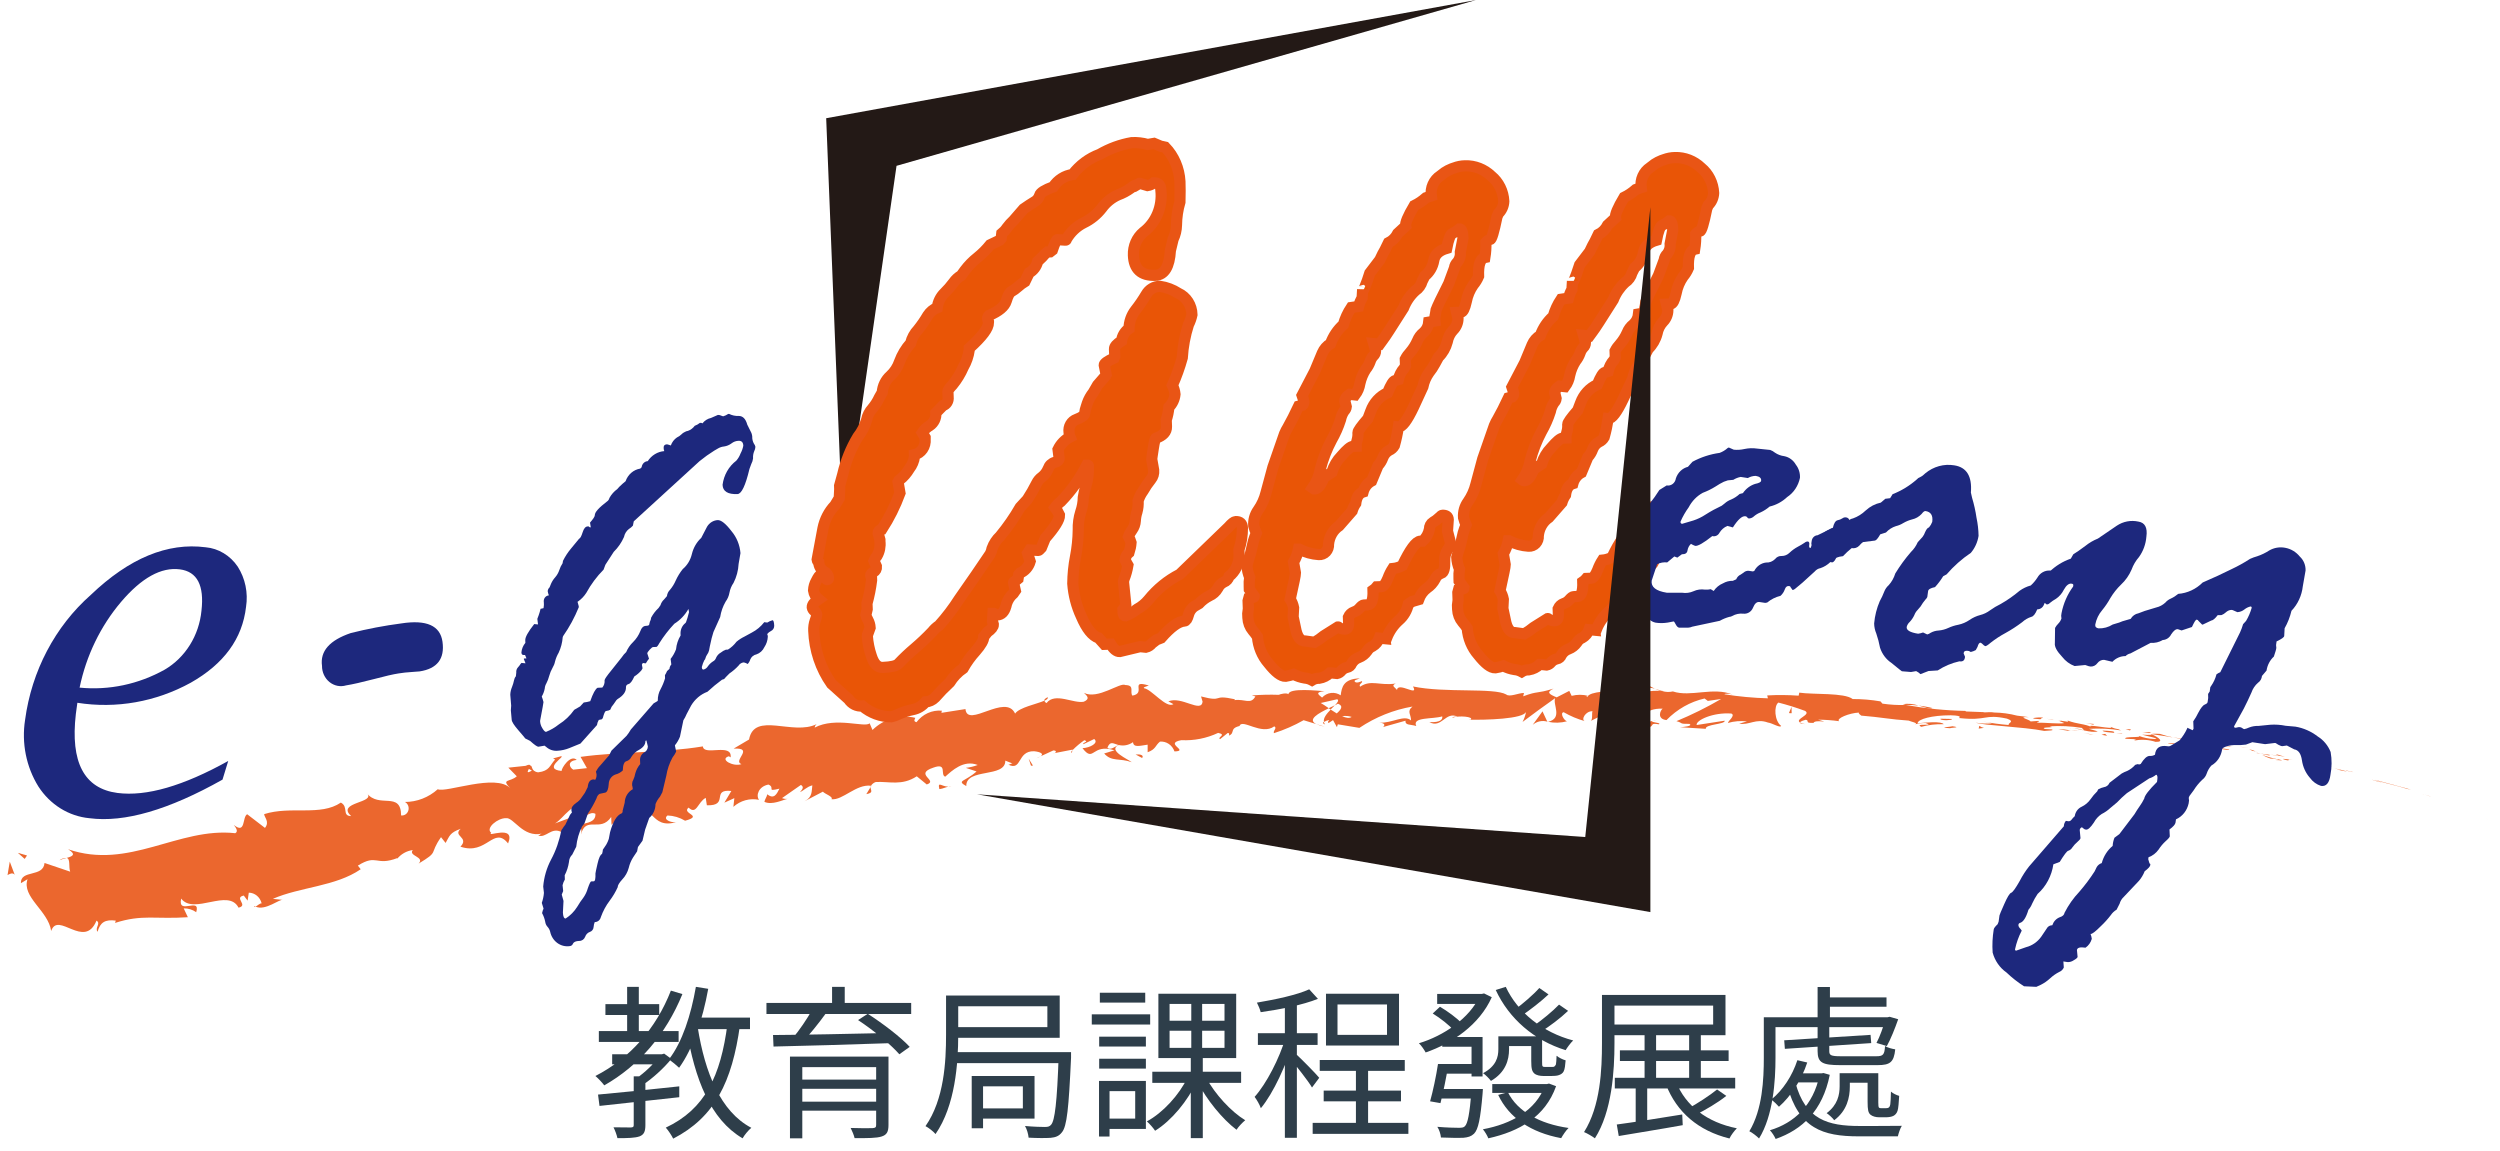 <svg width="152" height="70" viewBox="0 0 152 70" fill="none" xmlns="http://www.w3.org/2000/svg">
<path d="M151.209 49.794L151.373 49.868C151.027 49.713 151.218 49.8 151.209 49.794Z" fill="#EB672E"/>
<path d="M147.739 48.417L147.803 48.432L147.283 48.268L147.739 48.417Z" fill="#EB672E"/>
<path d="M144.402 47.413C144.71 47.543 145.617 47.742 146.215 47.923L146.311 47.958L146.587 48.009L144.402 47.413Z" fill="#EB672E"/>
<path d="M142.627 46.836C142.735 46.886 142.233 46.761 143.047 46.946L142.972 46.922L142.627 46.836Z" fill="#EB672E"/>
<path d="M142.972 46.921C142.742 46.847 143.329 47.008 142.972 46.921V46.921Z" fill="#EB672E"/>
<path d="M141.322 46.535L141.795 46.627C141.701 46.589 141.283 46.482 141.44 46.51C140.956 46.408 141.053 46.445 141.322 46.535Z" fill="#EB672E"/>
<path d="M140.868 46.476L141.113 46.525C141.034 46.497 140.951 46.481 140.868 46.476Z" fill="#EB672E"/>
<path d="M141.634 46.628L141.113 46.525C141.187 46.566 141.27 46.583 141.352 46.575C141.307 46.583 141.412 46.588 141.634 46.628Z" fill="#EB672E"/>
<path d="M141.925 46.707C142.185 46.784 142.524 46.871 142.049 46.78C142.95 46.983 142.825 46.916 141.925 46.707Z" fill="#EB672E"/>
<path d="M144.221 47.412L144.568 47.52L144.873 47.587C144.721 47.554 144.202 47.392 144.221 47.412Z" fill="#EB672E"/>
<path d="M138.389 45.846C138.357 45.858 138.541 45.925 138.572 45.954L138.925 46.006C138.743 45.967 138.564 45.913 138.389 45.846Z" fill="#EB672E"/>
<path d="M138.572 45.955L138.045 45.879C138.511 45.976 138.6 45.978 138.572 45.955Z" fill="#EB672E"/>
<path d="M140.771 46.53L141.634 46.68L140.606 46.495L140.771 46.53Z" fill="#EB672E"/>
<path d="M136.392 45.428L136.696 45.444C136.516 45.431 136.336 45.413 136.156 45.408L136.392 45.428Z" fill="#EB672E"/>
<path d="M135.059 45.198C135.286 45.198 134.767 45.072 135.004 45.087C134.686 45.039 134.366 45.008 134.045 44.995C134.387 45.037 134.726 45.105 135.059 45.198Z" fill="#EB672E"/>
<path d="M133.571 44.965L134.045 44.996C133.887 44.978 133.731 44.966 133.571 44.965Z" fill="#EB672E"/>
<path d="M137.155 45.691C137.026 45.626 136.891 45.58 136.751 45.553L136.949 45.65L137.155 45.691Z" fill="#EB672E"/>
<path d="M136.956 45.652H136.949L136.505 45.56L136.956 45.652Z" fill="#EB672E"/>
<path d="M137.209 45.702L137.155 45.691C137.171 45.701 137.19 45.705 137.209 45.702Z" fill="#EB672E"/>
<path d="M139.41 46.2C139.099 46.164 138.456 46.071 139.063 46.229C139.292 46.239 138.941 46.147 139.41 46.2Z" fill="#EB672E"/>
<path d="M137.452 45.819L138.007 45.94C137.997 45.924 137.901 45.884 138.055 45.901L137.452 45.819Z" fill="#EB672E"/>
<path d="M137.178 45.782L137.453 45.818L137.247 45.773L137.178 45.782Z" fill="#EB672E"/>
<path d="M134.521 45.191C134.275 45.177 134.011 45.135 133.713 45.089C134.03 45.157 134.36 45.219 134.673 45.273C134.72 45.26 134.863 45.248 134.521 45.191Z" fill="#EB672E"/>
<path d="M135.706 45.412L135.651 45.406C135.684 45.417 135.711 45.423 135.706 45.412Z" fill="#EB672E"/>
<path d="M130.771 44.626L130.817 44.647L130.829 44.635L130.771 44.626Z" fill="#EB672E"/>
<path d="M134.726 45.293C134.897 45.332 135.072 45.354 135.247 45.358L134.672 45.272C134.652 45.278 134.648 45.284 134.726 45.293Z" fill="#EB672E"/>
<path d="M132.749 44.857L133.16 44.968C133.027 44.915 132.89 44.877 132.749 44.857Z" fill="#EB672E"/>
<path d="M135.571 45.376H135.608C135.531 45.354 135.541 45.361 135.571 45.376Z" fill="#EB672E"/>
<path d="M135.571 45.375C135.447 45.362 135.348 45.361 135.248 45.358L135.65 45.405L135.571 45.375Z" fill="#EB672E"/>
<path d="M129.829 45.017C130.239 44.946 130.66 44.976 131.058 45.105C131.602 45.118 131.277 44.847 130.823 44.644C130.802 44.675 130.8 44.702 130.241 44.668C130.431 44.737 131.455 44.928 130.984 44.93C130.658 44.922 130.336 44.858 130.03 44.738C130.323 44.87 129.082 44.753 129.227 44.917L129.875 44.946C129.885 44.97 129.648 44.977 129.829 45.017Z" fill="#EB672E"/>
<path d="M131.874 44.804L132.103 44.828C131.839 44.776 131.578 44.706 131.322 44.62C130.939 44.598 130.857 44.614 130.828 44.634L131.949 44.805L131.874 44.804Z" fill="#EB672E"/>
<path d="M133.122 45.001C132.936 45.039 132.386 44.982 132.711 45.113C133.001 45.157 133.295 45.174 133.588 45.166C132.51 45.005 133.901 45.179 133.129 45.011L133.712 45.09L133.159 44.964L133.183 44.972H133.187C133.231 44.99 133.246 44.997 133.195 44.983H133.172C133.157 44.993 133.139 44.999 133.12 45.001C132.811 44.933 133.073 44.975 133.172 44.983L133.187 44.975H133.183L132.101 44.831C132.329 44.876 132.615 44.923 133.122 45.001Z" fill="#EB672E"/>
<path d="M138.477 46.227C138.444 46.216 138.445 46.21 138.445 46.21C138.374 46.203 138.348 46.202 138.477 46.227Z" fill="#EB672E"/>
<path d="M138.038 46.117C138.172 46.121 138.306 46.138 138.438 46.167C138.655 46.223 138.433 46.191 138.442 46.21C138.597 46.224 138.983 46.272 138.507 46.16L138.431 46.153C138.126 46.091 137.825 46.004 137.533 45.893C137.693 45.987 137.862 46.062 138.038 46.117Z" fill="#EB672E"/>
<path d="M135.551 45.563L134.65 45.45L135.099 45.577L135.081 45.541C135.589 45.633 135.484 45.578 135.551 45.563Z" fill="#EB672E"/>
<path d="M130.675 44.571L130.803 44.506L130.269 44.548L130.675 44.571Z" fill="#EB672E"/>
<path d="M129.504 44.411L129.555 44.341H129.241L129.504 44.411Z" fill="#EB672E"/>
<path d="M63.265 45.984L63.011 46.104C63.1 46.075 63.185 46.035 63.265 45.984Z" fill="#EB672E"/>
<path d="M65.171 45.763L65.205 45.611C65.123 45.702 65.092 45.767 65.171 45.763Z" fill="#EB672E"/>
<path d="M100.615 41.872C100.23 41.693 99.801 41.411 99.843 41.617L99.959 41.818C100.179 41.796 100.401 41.814 100.615 41.872Z" fill="#EB672E"/>
<path d="M80.785 43.06L80.9 43.138L81.16 42.878L80.785 43.06Z" fill="#EB672E"/>
<path d="M80.536 44.177L80.022 44.023C80.187 44.096 80.359 44.147 80.536 44.177Z" fill="#EB672E"/>
<path d="M52.932 47.853L52.672 48.284C53.151 48.198 52.917 48.043 52.932 47.853Z" fill="#EB672E"/>
<path d="M117.483 43.047C117.209 42.98 116.932 42.93 116.654 42.896C117.052 43.011 117.369 43.147 117.483 43.047Z" fill="#EB672E"/>
<path d="M63.698 42.39C63.54 42.465 63.477 42.538 63.488 42.611C63.651 42.539 63.74 42.468 63.698 42.39Z" fill="#EB672E"/>
<path d="M115.688 42.812L115.861 42.859C116.126 42.855 116.39 42.867 116.653 42.896C116.341 42.794 116.011 42.765 115.688 42.812Z" fill="#EB672E"/>
<path d="M15.549 55.125C15.516 55.114 15.484 55.101 15.453 55.086C15.459 55.157 15.496 55.15 15.549 55.125Z" fill="#EB672E"/>
<path d="M3.609 52.306C3.752 52.243 3.899 52.196 4.051 52.164C3.893 52.159 3.738 52.209 3.609 52.306Z" fill="#EB672E"/>
<path d="M124.795 43.745C124.835 43.738 125.044 43.769 124.795 43.745V43.745Z" fill="#EB672E"/>
<path d="M125.968 44.276C125.914 44.281 125.873 44.291 125.865 44.313C125.895 44.289 125.931 44.277 125.968 44.276Z" fill="#EB672E"/>
<path d="M113.155 43.501H113.133C113.208 43.533 113.194 43.527 113.155 43.501Z" fill="#EB672E"/>
<path d="M125.119 43.783L125.336 43.82C125.368 43.807 125.341 43.792 125.119 43.783Z" fill="#EB672E"/>
<path d="M124.447 43.706C124.589 43.722 124.721 43.744 124.849 43.767C124.8 43.754 124.78 43.746 124.794 43.745L124.447 43.706Z" fill="#EB672E"/>
<path d="M35.317 49.562C35.296 49.553 35.277 49.543 35.258 49.531C35.04 49.758 35.143 49.708 35.317 49.562Z" fill="#EB672E"/>
<path d="M94.085 43.895L94.115 43.884L94.077 43.877L94.085 43.895Z" fill="#EB672E"/>
<path d="M93.189 44.07C93.312 43.965 93.456 43.893 93.611 43.859C93.765 43.825 93.925 43.831 94.076 43.876L93.784 43.25L93.189 44.07Z" fill="#EB672E"/>
<path d="M58.721 46.686L59.374 46.904C58.68 47.533 58.122 47.444 58.75 47.794C58.721 46.675 61.143 47.316 61.123 46.246L61.557 46.418C61.439 46.423 61.427 46.488 61.309 46.493C62.154 46.894 61.829 45.65 62.87 45.675C63.236 45.711 63.5 45.83 63.267 45.984L64.041 45.627C64.276 45.619 64.236 45.803 64.002 45.812L65.217 45.576L65.211 45.608C65.432 45.384 65.672 45.182 65.928 45.004C66.25 45.112 65.782 45.131 65.872 45.247L66.527 44.932C66.825 45.169 66.283 45.464 65.815 45.49C66.529 46.411 66.355 45.178 67.761 45.619L67.134 45.812C67.588 46.332 68.069 46.074 68.811 46.342C68.63 46.184 67.306 45.618 68.019 45.297C68.168 45.332 68.321 45.335 68.47 45.305C68.619 45.275 68.761 45.213 68.887 45.122C68.916 45.469 69.296 45.344 69.777 45.275V45.736C70.288 45.552 70.232 45.323 70.527 45.091C70.715 45.074 70.903 45.123 71.063 45.231C71.222 45.339 71.344 45.499 71.409 45.687C72.343 45.66 70.731 45.2 71.828 45.002C72.595 45.041 73.36 44.89 74.062 44.56C74.614 44.673 73.98 44.83 74.182 44.94L74.647 44.565C74.766 44.565 74.734 44.673 74.715 44.726C75.115 44.568 74.729 44.296 75.364 44.141C75.519 43.669 76.703 44.735 77.475 44.162C77.673 44.266 77.388 44.421 77.454 44.577C78.079 44.379 78.684 44.114 79.26 43.788L80.029 44.024C79.461 43.747 80.17 43.362 80.792 43.061C80.59 42.924 80.416 42.8 80.301 42.742L81.301 42.514C81.424 42.575 81.325 42.711 81.164 42.882L81.346 42.785C81.708 42.922 81.526 43.153 81.273 43.376L80.907 43.143C80.665 43.388 80.44 43.663 80.496 43.892C80.597 43.832 80.707 43.792 80.821 43.775C80.759 43.842 80.718 43.902 80.749 43.94C80.781 43.978 80.887 43.889 81.049 43.783L81.286 44.212L81.337 44.037L82.651 44.255C83.634 43.597 84.731 43.156 85.878 42.958C85.511 43.261 85.803 43.449 85.791 43.803C85.38 43.434 84.64 43.981 83.868 43.939C84.271 43.964 84.185 44.141 84.084 44.206L85.454 43.819C85.426 44.112 85.748 44.031 86.109 44.142C85.831 43.576 87.13 43.738 87.688 43.555C87.725 43.739 87.592 43.935 86.907 43.907C87.663 44.308 87.877 43.229 88.618 43.571C88.452 43.579 88.358 43.552 88.296 43.648C88.685 43.476 89.639 43.587 89.415 43.749L89.248 43.757C90.356 43.782 92.619 43.716 92.786 43.278C92.744 43.494 92.672 43.701 92.572 43.894C93.232 43.395 93.894 42.913 94.557 42.446C94.383 42.815 95.042 43.67 94.123 43.886C94.503 43.966 94.894 43.956 95.269 43.855C95.09 43.806 94.825 43.337 95.072 43.302C95.481 43.539 95.915 43.722 96.366 43.847C96.098 43.77 96.403 43.218 96.83 43.243C96.762 43.325 96.859 43.783 96.703 43.84L97.77 43.313C97.503 43.406 97.717 43.761 97.952 43.91C97.843 43.807 98.868 43.921 99.152 43.87L98.704 43.749C99.9 43.828 99.9 43.038 101.09 43.087C100.943 43.185 100.72 43.716 101.323 43.78C101.965 43.122 102.766 42.667 103.638 42.468L103.836 42.616L104.648 42.497C103.77 43.009 102.861 43.46 101.927 43.846C102.372 43.966 102.048 44.016 102.718 44.012C102.952 44.146 102.348 44.207 102.15 44.215L103.712 44.312C103.65 44.029 104.913 44.046 104.861 43.818L103.157 44.081C103.095 43.793 104.159 43.299 105.266 43.383C105.543 43.498 105.039 43.862 105.061 43.955C105.437 43.847 105.829 43.815 106.216 43.863L105.742 43.998C106.354 44.107 106.76 43.662 107.491 43.931C107.746 43.957 108.241 44.283 108.292 44.133C107.887 43.833 107.839 42.917 108.126 42.716C108.673 42.856 109.214 43.024 109.745 43.221C110.156 43.458 109.091 43.719 109.441 43.924C109.46 43.857 109.695 43.783 109.794 43.759C110.06 43.828 109.673 43.964 110.259 43.953C110.366 43.711 111.444 44.016 110.543 43.756C110.969 43.759 111.395 43.79 111.818 43.848C111.612 43.687 112.445 43.349 113.02 43.325C112.984 43.383 113.107 43.466 113.168 43.51C114.336 43.602 114.959 43.744 116.048 43.812C116.145 43.87 116.667 43.961 116.439 44.039C116.649 43.98 116.866 43.955 117.083 43.963C117.723 44.177 116.332 43.948 116.814 44.191C117.259 44.07 117.719 44.017 118.178 44.033C118.043 43.837 117.073 43.927 116.589 43.976C116.603 43.721 117.457 43.491 118.602 43.489C119.511 43.512 118.984 43.679 119.144 43.66C120.84 43.844 120.618 43.392 122.02 43.692C122.57 43.884 122.02 43.969 122.14 44.081C121.595 44.038 121.053 43.964 120.516 43.857L121.123 43.978C120.791 44.01 120.455 43.996 120.126 43.937C120.585 44.112 122.996 44.185 124.294 44.44C124.53 44.42 124.936 44.417 124.75 44.348L124.334 44.323C123.963 44.18 125.126 44.264 124.607 44.16C125.265 44.119 125.926 44.151 126.579 44.257L126.712 44.407C126.479 44.321 126.232 44.28 125.984 44.287C126.316 44.266 127.167 44.598 127.541 44.465L127.001 44.313C127.654 44.273 128.309 44.306 128.956 44.41C128.654 44.243 128.795 44.403 128.317 44.186C128.727 44.418 126.547 43.936 127.214 44.226C126.725 43.988 126.346 44.047 125.7 43.806C125.716 43.854 125.926 43.922 125.346 43.828C125.302 43.839 125.258 43.847 125.214 43.852L125.176 43.844L125.207 43.854C125.182 43.854 125.178 43.859 125.219 43.854C125.32 43.877 125.418 43.913 125.51 43.962C125.211 44.033 124.286 43.922 123.967 43.945C123.62 43.881 124.117 43.905 123.933 43.831L123.458 43.864C123.421 43.749 122.556 43.568 123.371 43.603L122.639 43.511C122.184 43.392 121.719 43.329 121.251 43.321C120.904 43.258 120.367 43.363 120.675 43.3L119.519 43.257L119.51 43.224C118.291 43.2 117.075 43.079 115.873 42.863C115.398 42.878 114.922 42.85 114.452 42.781L114.333 42.644C113.775 42.548 113.21 42.5 112.644 42.502C112.131 42.103 110.259 42.241 109.397 42.113L109.356 42.297C108.721 42.251 108.084 42.246 107.448 42.282L107.487 42.458C106.601 42.433 105.718 42.351 104.841 42.212C104.913 42.146 105.168 42.178 105.347 42.23C104.154 41.745 102.795 42.403 101.71 42.039C101.491 42.091 101.263 42.081 101.048 42.011C101.071 42.013 101.094 42.01 101.117 42.004L101.005 41.998L100.628 41.877C100.73 41.927 100.836 41.968 100.945 41.997C100.663 41.993 100.382 42.008 100.102 42.043L99.972 41.821H99.9C99.595 41.728 99.651 41.913 99.814 42.084C99.672 42.109 99.533 42.148 99.398 42.202C99.156 41.834 98.577 42.294 98.243 41.899C98.029 42.083 96.669 41.982 96.498 42.387C96.487 42.334 96.395 42.306 96.565 42.308C96.234 42.222 95.888 42.222 95.556 42.308L95.411 42.006L94.646 42.399C94.186 42.208 93.995 42.092 94.456 41.868C93.344 42.208 93.555 41.984 92.61 42.336L92.657 42.132C92.32 42.132 91.781 42.401 91.579 42.224C90.825 41.798 87.848 42.145 85.91 41.736C86.292 42.407 85.007 41.428 84.936 41.948C84.821 41.788 84.55 41.694 84.862 41.558C83.875 41.709 83.372 41.297 82.693 41.752C82.577 41.586 82.901 41.508 82.799 41.411C82.72 41.446 82.487 41.556 82.382 41.456C82.277 41.355 82.525 41.317 82.68 41.245C81.67 41.27 81.578 41.789 81.514 42.276C81.339 42.158 81.131 42.107 80.925 42.132C80.719 42.157 80.527 42.256 80.382 42.413C80.2 42.255 79.899 42.087 80.525 42.023C80.172 42.006 78.364 41.797 78.338 42.208C78.225 42.108 77.843 42.195 77.751 42.245C77.204 42.226 76.656 42.239 76.11 42.283L76.328 42.343C76.04 42.861 75.685 42.482 75.061 42.568L75.076 42.514C73.621 42.196 74.469 42.72 73.024 42.343L73.118 42.667C73.024 43.371 71.838 42.304 71.036 42.643L71.344 42.812C70.91 43.095 70.027 41.916 69.565 41.846C69.462 41.788 69.714 41.735 69.849 41.68C68.635 41.311 69.726 42.135 68.851 42.295C68.671 42.062 69.017 41.665 68.418 41.65C68.104 41.466 66.754 42.553 65.906 42.127C66.101 42.312 66.294 42.49 65.895 42.664C65.279 42.795 64.139 42.074 63.629 42.747C63.542 42.701 63.51 42.654 63.502 42.601C63.038 42.806 61.971 43.012 61.718 43.387C61.146 42.127 58.812 44.309 58.7 43.111L57.239 43.341L57.263 43.21C56.972 43.183 56.679 43.233 56.41 43.355C56.141 43.478 55.905 43.668 55.722 43.91C55.495 43.85 55.64 43.713 55.65 43.645C55.193 43.535 54.717 43.545 54.263 43.673C53.81 43.801 53.393 44.045 53.047 44.382L52.874 43.976C52.595 44.264 50.812 43.563 49.534 44.238C49.538 44.195 49.551 44.153 49.573 44.116C49.594 44.08 49.622 44.048 49.656 44.024C48.218 44.75 45.866 43.234 45.541 44.963L44.605 45.516C45.906 45.448 44.518 46.264 45.08 46.458C44.592 46.642 43.708 46.164 44.314 45.98L44.423 46.048C44.529 45.146 42.786 45.986 42.734 45.381C40.211 45.792 37.673 45.688 35.297 46.018L35.685 46.703L34.854 46.795C34.61 46.659 34.472 46.267 35.066 46.205C34.69 45.837 34.133 46.708 34.144 46.873C32.943 46.76 34.455 45.943 34.1 45.982L33.628 46.112L33.751 46.182C33.41 46.543 33.427 46.871 32.716 46.959C32.245 46.886 32.411 46.538 32.23 46.539C32.223 46.486 32.159 46.471 31.956 46.563L30.907 46.674L31.421 47.199C31.01 47.567 30.441 47.338 31.032 47.929C30.156 47.008 27.101 48.224 26.616 47.985C26.057 48.485 25.351 48.76 24.62 48.76C24.706 48.805 24.775 48.882 24.813 48.976C24.851 49.07 24.857 49.175 24.829 49.273C24.801 49.371 24.742 49.456 24.661 49.512C24.58 49.568 24.483 49.591 24.388 49.579C24.376 48.073 23.036 49.181 22.298 48.219C22.913 48.83 20.401 48.754 21.352 49.618C20.765 49.609 21.217 49.065 20.724 48.797C19.487 49.642 17.687 48.982 16.06 49.499C16.073 49.708 16.407 49.96 16.111 50.337L15.028 49.506C14.718 49.671 14.953 50.75 14.217 50.157C14.335 50.313 14.511 50.548 14.304 50.659C10.845 50.278 7.85 52.913 4.139 51.634C4.676 51.963 4.386 52.07 4.052 52.161C4.295 52.215 4.161 52.707 4.267 52.997L2.708 52.469C2.636 53.361 1.239 52.86 1.27 53.699L1.675 53.454C1.303 54.542 2.939 55.373 3.111 56.603C3.527 55.376 5.135 57.759 5.868 55.973C6.152 56.157 5.748 56.406 5.931 56.652C6.091 56.075 6.393 55.891 7.039 55.973L6.997 56.114C8.651 55.577 9.474 55.901 11.422 55.767L11.169 55.23C11.439 55.221 11.705 55.303 11.929 55.462C12.225 54.491 10.779 55.689 11.015 54.633C11.782 55.657 13.887 53.978 14.503 55.186C15.13 55.045 14.195 54.583 14.822 54.449L15.055 54.758L15.127 54.274C15.306 54.276 15.48 54.342 15.621 54.459C15.762 54.577 15.863 54.74 15.908 54.924C15.802 54.912 15.641 55.074 15.54 55.123C16.147 55.4 17.011 54.627 17.217 54.716L16.59 54.65C18.238 53.926 20.407 53.901 21.931 52.85L21.758 52.629C22.938 51.892 22.819 52.681 24.169 52.168L24.129 52.237C24.375 51.929 24.721 51.731 25.099 51.684C24.798 52.044 25.856 52.095 25.451 52.507C26.738 51.73 26.059 51.981 26.814 50.899L27.092 51.251C27.339 50.829 27.331 50.634 28.01 50.391C27.497 50.844 28.556 50.899 27.995 51.477C29.596 52.03 30.015 50.179 30.891 51.281C31.383 50.083 29.53 50.943 29.866 50.636C29.492 50.345 30.285 49.725 30.763 49.745C31.235 49.679 31.783 50.943 32.949 50.683C32.831 50.702 32.837 50.782 32.72 50.801C33.201 50.977 33.52 50.264 34.126 50.586C34.328 49.901 34.831 50.486 34.791 49.674L33.744 50.065C34.318 49.731 34.745 48.702 35.826 48.966C35.7 49.201 35.527 49.404 35.319 49.56C35.65 49.737 35.861 49.3 36.204 49.481C36.242 50.285 34.922 49.9 34.367 50.635C34.734 50.911 35.51 49.817 35.321 50.743C35.62 49.56 36.496 50.65 37.161 49.672L37.181 50.149C37.295 50.051 37.521 49.781 37.755 49.747L37.43 50.434C37.992 49.789 38.737 50.637 39.309 50.233C38.023 50.509 38.934 49.734 38.337 49.504C39.839 48.588 39.436 50.518 41.182 49.965C40.952 50.075 40.236 49.862 40.583 49.581C40.959 49.594 41.326 49.703 41.654 49.9C42.82 49.587 41.404 49.472 41.867 49.102C42.349 49.575 42.414 48.773 42.908 48.509L42.977 48.961C44.365 49.005 43.2 47.959 44.466 48.091L44.041 48.803L44.648 48.526L44.589 49.057C44.802 48.866 45.053 48.729 45.322 48.655C45.592 48.581 45.874 48.573 46.147 48.63C45.947 48.354 46.124 47.815 46.722 47.701C47.166 47.893 46.548 48.153 47.39 47.951C47.235 48.255 47.072 48.632 46.649 48.292C46.631 48.442 46.498 48.601 46.475 48.753C46.954 48.97 47.587 48.63 47.893 48.569C47.776 48.584 47.657 48.569 47.546 48.525L48.696 47.723C48.911 47.853 48.774 48.007 48.638 48.159C48.882 48.066 49.028 47.845 49.39 47.748C49.34 48.11 49.41 48.463 48.914 48.717L50.033 48.132C50.131 48.268 50.686 48.439 50.554 48.593C51.225 48.677 52.06 47.657 52.954 47.773C53.025 47.664 53.129 47.584 53.249 47.546C54.069 47.502 54.831 47.792 55.74 47.199L56.347 47.696C57.083 47.45 55.525 47.075 56.754 46.67C57.621 46.357 57.141 47.112 57.469 47.223C57.876 46.864 58.582 46.173 59.446 46.511C59.212 46.6 58.968 46.658 58.721 46.686ZM67.996 45.294C67.822 45.386 67.475 45.65 67.331 45.455C67.506 45.03 67.679 45.21 67.996 45.294ZM82.181 43.588C82.048 43.688 81.834 43.649 81.6 43.545C81.793 43.513 81.992 43.527 82.179 43.588H82.181ZM122.059 43.521H122.039C121.635 43.435 121.778 43.468 122.059 43.521ZM122.898 43.66C122.984 43.652 122.979 43.635 122.945 43.614C122.79 43.632 122.633 43.624 122.479 43.591C122.61 43.654 122.754 43.677 122.897 43.66H122.898ZM32.154 46.749L32.338 46.85C31.994 47.055 32.076 46.91 32.154 46.749Z" fill="#EB672E"/>
<path d="M80.57 44.047C80.526 44.005 80.498 43.949 80.488 43.888C80.418 43.941 80.418 43.999 80.57 44.047Z" fill="#EB672E"/>
<path d="M52.981 47.773H52.952C52.94 47.798 52.934 47.825 52.933 47.853L52.981 47.773Z" fill="#EB672E"/>
<path d="M109.759 44.027C109.644 44.012 109.533 43.977 109.428 43.924C109.416 43.968 109.494 44.006 109.759 44.027Z" fill="#EB672E"/>
<path d="M127.371 44.02L126.829 43.979C126.993 43.994 127.154 44.025 127.312 44.071C127.303 44.049 127.204 44 127.371 44.02Z" fill="#EB672E"/>
<path d="M131.979 45.221C132.057 45.221 132.145 45.242 132.224 45.243L132.207 45.203C131.873 45.156 131.634 45.164 131.979 45.221Z" fill="#EB672E"/>
<path d="M127.838 44.42C127.872 44.512 128.212 44.526 128.591 44.561L128.524 44.553C128.647 44.453 128.241 44.436 127.838 44.42Z" fill="#EB672E"/>
<path d="M128.675 44.567L129.022 44.611C129.076 44.576 128.887 44.587 128.675 44.567Z" fill="#EB672E"/>
<path d="M123.97 43.722C124.143 43.768 124.093 43.61 124.191 43.663C124.402 43.562 122.984 43.666 123.97 43.722Z" fill="#EB672E"/>
<path d="M128.115 44.736L127.99 44.617L127.771 44.674L128.115 44.736Z" fill="#EB672E"/>
<path d="M125.144 44.338L125.743 44.43C125.736 44.41 125.814 44.407 125.908 44.408C125.656 44.361 125.4 44.337 125.144 44.338Z" fill="#EB672E"/>
<path d="M125.909 44.411C126.071 44.434 126.233 44.445 126.397 44.444C126.292 44.434 126.066 44.414 125.909 44.411Z" fill="#EB672E"/>
<path d="M127.288 44.675L127.115 44.634L126.69 44.583L127.288 44.675Z" fill="#EB672E"/>
<path d="M118.654 43.712L117.992 43.698C117.921 43.743 118.099 43.79 118.346 43.79C118.506 43.768 118.752 43.77 118.654 43.712Z" fill="#EB672E"/>
<path d="M120.622 44.256C120.52 44.235 120.424 44.192 120.338 44.131L120.305 44.298L120.622 44.256Z" fill="#EB672E"/>
<path d="M118.696 44.155C118.626 44.198 117.729 44.23 118.566 44.276C118.636 44.232 119.3 44.239 118.696 44.155Z" fill="#EB672E"/>
<path d="M108.765 43.359L108.933 43.363L108.924 42.983L108.765 43.359Z" fill="#EB672E"/>
<path d="M99.966 44.185C100.747 44.291 100.158 43.903 100.862 44.038C101.047 43.931 100.287 43.927 100.477 43.834C100.002 43.947 99.757 43.887 99.966 44.185Z" fill="#EB672E"/>
<path d="M100.477 43.835C100.553 43.818 100.634 43.796 100.719 43.767C100.637 43.781 100.556 43.803 100.477 43.835Z" fill="#EB672E"/>
<path d="M1.642 52.014L1.085 51.853L1.501 52.222L1.642 52.014Z" fill="#EB672E"/>
<path d="M0.895 53.188L0.594 52.386L0.458 53.207C0.564 53.146 0.768 53.02 0.895 53.188Z" fill="#EB672E"/>
<path d="M69.447 46.091L69.478 45.975C69.391 45.862 69.276 45.866 69.044 45.872L69.447 46.091Z" fill="#EB672E"/>
<path d="M62.685 46.554L62.803 46.549L62.542 46.124L62.685 46.554Z" fill="#EB672E"/>
<path d="M57.112 47.977C57.345 47.96 57.602 47.809 57.835 47.793C57.34 47.961 56.978 47.39 57.112 47.977Z" fill="#EB672E"/>
<path d="M50.232 7.188L89.749 0L54.509 10.082L51.251 32.685L50.232 7.188Z" fill="#231916"/>
<path d="M31.871 40.036L32.009 40.031L31.923 39.823H31.831C31.748 39.823 31.706 39.773 31.702 39.666C31.721 39.451 31.805 39.248 31.942 39.087L31.936 38.924C31.929 38.74 32.109 38.413 32.481 37.943L32.712 37.966L32.67 37.626L32.756 37.395C32.8 37.272 32.837 37.145 32.866 37.017L33.047 36.977L33.07 36.782L33.065 36.619C33.056 36.569 33.057 36.518 33.068 36.469C33.078 36.42 33.099 36.374 33.128 36.335C33.157 36.295 33.194 36.262 33.236 36.239C33.278 36.216 33.324 36.202 33.371 36.199C33.337 36.117 33.313 36.031 33.3 35.942C33.308 35.852 33.349 35.77 33.414 35.711L33.501 35.496C33.564 35.351 33.649 35.218 33.753 35.103C33.865 34.976 33.951 34.825 34.006 34.661C34.052 34.513 34.12 34.374 34.205 34.247L34.23 34.099C34.364 33.828 34.529 33.576 34.721 33.348L35.207 32.758C35.277 32.734 35.349 32.604 35.422 32.369C35.495 32.134 35.595 32.011 35.73 32.007H35.791C35.833 32.047 35.864 32.067 35.886 32.066C35.89 32.067 35.894 32.067 35.898 32.065C35.902 32.064 35.906 32.061 35.909 32.058C35.912 32.055 35.914 32.051 35.915 32.047C35.916 32.042 35.916 32.038 35.915 32.033L35.874 31.774C36.071 31.549 36.168 31.398 36.165 31.323C36.158 31.15 36.403 30.874 36.901 30.493C36.939 30.47 36.972 30.438 36.998 30.401C37.024 30.363 37.042 30.32 37.053 30.275C37.173 30.06 37.336 29.876 37.531 29.736L37.65 29.601C37.817 29.443 37.944 29.325 38.035 29.259C38.105 29.058 38.225 28.881 38.381 28.746C38.538 28.611 38.726 28.523 38.926 28.491L39.013 28.407C39.023 28.309 39.066 28.218 39.133 28.151C39.201 28.083 39.289 28.043 39.382 28.038C39.496 27.863 39.645 27.718 39.819 27.612C39.993 27.506 40.187 27.443 40.387 27.428C40.363 27.366 40.35 27.3 40.349 27.234C40.343 27.094 40.41 27.021 40.553 27.014C40.633 27.031 40.711 27.055 40.786 27.086C40.856 26.885 40.987 26.713 41.157 26.598C41.258 26.552 41.352 26.488 41.433 26.408C41.488 26.349 41.554 26.301 41.627 26.27C41.689 26.231 41.758 26.206 41.83 26.196C41.992 26.138 42.135 26.031 42.241 25.888C42.353 25.848 42.459 25.788 42.553 25.712H42.646L42.708 25.741C42.84 25.571 43.024 25.455 43.228 25.411L43.65 25.227C43.716 25.225 43.782 25.239 43.842 25.268C43.884 25.29 43.928 25.304 43.974 25.311C44.081 25.279 44.182 25.231 44.275 25.167H44.335C44.516 25.258 44.715 25.3 44.915 25.289C45.165 25.289 45.338 25.466 45.435 25.82L45.633 26.218C45.69 26.316 45.726 26.426 45.736 26.54C45.73 26.692 45.765 26.843 45.838 26.974C45.883 27.029 45.914 27.095 45.929 27.166C45.924 27.261 45.899 27.353 45.855 27.436C45.799 27.572 45.775 27.721 45.786 27.87C45.771 27.992 45.734 28.11 45.676 28.216L45.566 28.514C45.328 29.521 45.084 30.029 44.842 30.039C44.25 30.064 43.947 29.876 43.932 29.475C43.97 29.183 44.063 28.903 44.206 28.651C44.35 28.399 44.54 28.181 44.766 28.01C44.878 27.881 44.966 27.732 45.026 27.569C45.105 27.423 45.162 27.264 45.193 27.099C45.185 26.892 45.089 26.793 44.906 26.801C44.751 26.805 44.601 26.859 44.477 26.957C44.342 27.058 44.186 27.123 44.023 27.146C43.898 27.157 43.777 27.196 43.667 27.259L43.428 27.398C43.118 27.591 42.819 27.804 42.534 28.037L38.533 31.697L38.481 31.959C38.409 32.04 38.326 32.109 38.235 32.165C38.084 32.282 37.978 32.454 37.939 32.649C37.788 32.99 37.577 33.297 37.316 33.552L36.808 34.337L36.697 34.635C36.286 35.049 35.933 35.524 35.648 36.044C35.515 36.252 35.344 36.43 35.147 36.568C35.125 36.568 35.115 36.58 35.117 36.602L35.188 36.858V36.923C34.937 37.541 34.62 38.127 34.242 38.668L34.214 38.734C34.19 39.066 34.105 39.39 33.965 39.688C33.868 39.852 33.795 40.03 33.747 40.217C33.719 40.355 33.666 40.487 33.594 40.605C33.505 40.76 33.437 40.927 33.39 41.101C33.349 41.259 33.291 41.411 33.216 41.555C33.161 41.647 33.128 41.752 33.121 41.86C33.089 42.033 33.027 42.199 32.939 42.348C32.98 42.457 33.016 42.57 33.044 42.685C33.044 42.728 32.976 43.105 32.84 43.815V43.879C32.853 44.023 32.9 44.161 32.978 44.28C33.065 44.428 33.14 44.5 33.2 44.498C33.479 44.386 33.742 44.233 33.98 44.042C34.343 43.816 34.66 43.516 34.912 43.158L35.272 42.949L35.492 42.712C35.625 42.698 35.757 42.671 35.887 42.632C36.053 42.159 36.201 41.887 36.331 41.817L36.621 41.804C36.672 41.745 36.712 41.675 36.735 41.598C36.759 41.522 36.767 41.441 36.758 41.361C36.758 41.295 36.896 41.094 37.172 40.757C37.447 40.42 37.657 40.157 37.8 39.968C37.877 39.849 37.968 39.741 38.072 39.647C38.171 39.415 38.314 39.207 38.492 39.037C38.682 38.849 38.833 38.621 38.934 38.368C39.005 38.164 39.115 38.06 39.268 38.053C39.422 38.047 39.481 38.012 39.477 37.947C39.492 37.854 39.521 37.765 39.564 37.683L39.589 37.553C39.708 37.332 39.861 37.133 40.041 36.965L40.157 36.797C40.197 36.661 40.273 36.539 40.376 36.446L40.549 36.245C40.566 36.098 40.632 35.962 40.734 35.862C40.879 35.691 40.998 35.498 41.088 35.288C41.201 35.041 41.344 34.809 41.512 34.6C41.789 34.367 41.984 34.042 42.068 33.678C42.16 33.3 42.357 32.96 42.635 32.704L42.989 32.023C43.058 31.907 43.153 31.809 43.265 31.74C43.377 31.67 43.504 31.63 43.633 31.622C43.845 31.614 44.126 31.837 44.475 32.294C44.788 32.664 44.98 33.133 45.021 33.629L44.908 34.283C44.886 34.689 44.781 35.085 44.598 35.442C44.476 35.616 44.392 35.817 44.352 36.03C44.318 36.229 44.238 36.417 44.12 36.576C43.952 36.864 43.839 37.183 43.787 37.516L43.377 38.428L43.268 38.805C43.172 39.223 43.119 39.468 43.112 39.543C43.1 39.591 43.084 39.639 43.062 39.684C43.04 39.73 43.014 39.775 42.983 39.816C42.945 39.872 42.916 39.934 42.897 40.001C42.886 40.044 42.87 40.085 42.848 40.123C42.842 40.123 42.839 40.118 42.839 40.108C42.766 40.248 42.709 40.398 42.671 40.553C42.671 40.661 42.708 40.714 42.769 40.711C42.826 40.698 42.879 40.673 42.926 40.638C42.973 40.602 43.013 40.557 43.043 40.505C43.127 40.389 43.23 40.291 43.348 40.215C43.392 40.193 43.432 40.162 43.465 40.123C43.498 40.084 43.523 40.038 43.539 39.989C43.601 39.855 43.702 39.745 43.827 39.676C43.919 39.6 44.023 39.541 44.134 39.501L44.257 39.496C44.457 39.373 44.633 39.211 44.778 39.019C44.925 38.895 45.086 38.79 45.257 38.708L45.708 38.462C46.001 38.311 46.26 38.095 46.467 37.829L46.651 37.852C46.749 37.789 46.856 37.741 46.967 37.711C47.028 37.711 47.063 37.82 47.072 38.048C47.073 38.115 47.054 38.181 47.02 38.237C46.985 38.294 46.935 38.338 46.877 38.365C46.788 38.406 46.709 38.469 46.646 38.549L46.682 38.662V38.726C46.669 38.948 46.597 39.162 46.476 39.343C46.427 39.448 46.359 39.542 46.275 39.618C46.191 39.694 46.094 39.752 45.989 39.787C45.908 39.802 45.831 39.838 45.767 39.891C45.702 39.945 45.65 40.015 45.617 40.094C45.586 40.199 45.532 40.294 45.459 40.371C45.391 40.328 45.318 40.297 45.241 40.279H45.181C45.069 40.301 44.969 40.369 44.904 40.469C44.737 40.65 44.551 40.81 44.35 40.946L44.115 41.183C44.093 41.222 44.062 41.256 44.026 41.28C43.989 41.304 43.948 41.319 43.905 41.322C43.595 41.55 43.297 41.796 43.013 42.059C42.602 42.212 42.253 42.507 42.02 42.898L41.749 43.412C41.694 43.546 41.627 43.674 41.549 43.794L41.341 44.794C41.266 44.982 41.164 45.156 41.038 45.31V45.343L41.111 45.698C41.05 45.827 40.975 45.947 40.888 46.057C40.7 46.401 40.572 46.778 40.51 47.17L40.27 48.171L40.127 48.437C40.013 48.57 39.921 48.722 39.855 48.888C39.855 49.05 39.82 49.209 39.754 49.355C39.688 49.502 39.592 49.63 39.473 49.732C39.454 49.796 39.373 50.034 39.224 50.441L39.065 51.114L38.788 51.498L38.737 51.762C38.678 51.854 38.594 51.975 38.488 52.138C38.368 52.33 38.28 52.542 38.227 52.766C38.157 53.031 38.023 53.272 37.838 53.465C37.648 53.673 37.552 53.833 37.556 53.941C37.425 54.232 37.262 54.506 37.072 54.757C36.844 55.057 36.663 55.394 36.533 55.755C36.513 55.843 36.465 55.922 36.397 55.978C36.329 56.034 36.246 56.064 36.16 56.063C36.122 56.154 36.099 56.251 36.093 56.35C36.09 56.42 36.067 56.488 36.026 56.544C35.986 56.599 35.929 56.64 35.866 56.66C35.799 56.682 35.739 56.72 35.689 56.772C35.639 56.823 35.601 56.886 35.578 56.956C35.549 57.032 35.499 57.097 35.435 57.142C35.371 57.187 35.295 57.21 35.219 57.208C35.015 57.215 34.888 57.27 34.839 57.368C34.825 57.411 34.798 57.448 34.764 57.476C34.73 57.503 34.689 57.52 34.646 57.523C34.379 57.564 34.107 57.496 33.885 57.334C33.663 57.171 33.507 56.925 33.449 56.646C33.421 56.535 33.367 56.433 33.291 56.352C33.213 56.268 33.163 56.158 33.148 56.041C33.113 55.861 33.051 55.688 32.963 55.529V55.497L33.017 55.299C33.038 55.299 33.048 55.277 33.045 55.232L32.941 54.896C33.01 54.7 33.054 54.496 33.071 54.288L33.027 53.9C33.075 53.327 33.237 52.772 33.502 52.271C33.799 51.717 34.009 51.115 34.125 50.49C34.197 50.365 34.28 50.248 34.373 50.14L34.658 49.543L34.776 49.392C34.752 49.342 34.739 49.286 34.74 49.23C34.734 49.101 34.826 48.964 35.023 48.822C35.162 48.736 35.281 48.617 35.37 48.474L35.559 48.205L35.732 47.858C35.763 47.553 35.878 47.398 36.079 47.388C36.117 47.391 36.153 47.4 36.188 47.415C36.24 47.334 36.269 47.237 36.269 47.139V47.073L36.233 46.913C36.3 46.776 36.388 46.651 36.493 46.544L37.037 45.92L37.178 45.637L38.097 44.736C38.193 44.615 38.28 44.486 38.358 44.351L39.739 42.766L39.86 42.695C39.947 42.649 39.995 42.615 39.994 42.594C39.988 42.348 40.048 42.106 40.167 41.895C40.278 41.688 40.368 41.468 40.435 41.241L40.428 41.05C40.478 40.972 40.521 40.889 40.556 40.802L40.704 40.666C40.711 40.566 40.751 40.472 40.817 40.401L40.774 40.061C40.912 39.886 41.023 39.69 41.103 39.478C41.131 39.178 41.226 38.89 41.38 38.638L41.375 38.507C41.374 38.388 41.399 38.271 41.448 38.165C41.497 38.059 41.568 37.966 41.657 37.894C41.688 37.894 41.736 37.784 41.799 37.563C41.863 37.346 41.894 37.229 41.893 37.218L41.856 37.025C41.647 37.396 41.352 37.705 41 37.923C40.657 38.287 40.349 38.687 40.08 39.115C40.005 39.259 39.944 39.331 39.906 39.333L39.707 39.341C39.667 39.341 39.597 39.397 39.5 39.502C39.403 39.607 39.353 39.686 39.355 39.729L39.459 40.05C39.394 40.128 39.336 40.211 39.286 40.3L39.257 40.334L39.084 40.309L39.027 40.409L39.067 40.635C39.042 40.671 39.02 40.711 39.001 40.752C38.876 40.901 38.73 41.027 38.567 41.128C38.443 41.404 38.328 41.559 38.22 41.588C38.113 41.618 38.056 41.681 38.059 41.782C38.07 42.051 37.901 42.291 37.551 42.502C37.497 42.541 37.452 42.593 37.419 42.653C37.347 42.764 37.269 42.871 37.186 42.972L37.099 43.157C37.069 43.163 37.039 43.176 37.013 43.194L36.83 43.234C36.779 43.258 36.719 43.401 36.648 43.664L36.589 43.733L36.406 43.772C36.349 43.867 36.311 43.974 36.295 44.086L35.291 45.209L34.613 45.485C34.39 45.575 34.156 45.628 33.919 45.644C33.785 45.658 33.649 45.643 33.521 45.598C33.392 45.553 33.274 45.48 33.175 45.383C33.155 45.383 33.134 45.368 33.113 45.336L32.733 45.401C32.661 45.401 32.493 45.286 32.23 45.047L31.934 44.897C31.934 44.886 31.798 44.724 31.527 44.412C31.254 44.098 31.116 43.88 31.111 43.76L31.06 43.194L31.079 42.901L31.025 42.238C31.031 42.076 31.067 41.917 31.131 41.769C31.184 41.636 31.225 41.499 31.254 41.358C31.27 41.268 31.308 41.184 31.366 41.116L31.39 40.888C31.384 40.833 31.389 40.777 31.406 40.724C31.422 40.672 31.449 40.623 31.485 40.583C31.546 40.52 31.6 40.449 31.646 40.373L31.704 40.306L31.951 40.329L31.849 40.073C31.848 40.069 31.847 40.065 31.848 40.061C31.848 40.057 31.849 40.053 31.852 40.049C31.854 40.045 31.857 40.042 31.86 40.04C31.864 40.038 31.867 40.037 31.871 40.036ZM34.241 54.176L34.154 54.391L34.261 54.777L34.225 55.477C34.234 55.727 34.29 55.846 34.391 55.846C34.675 55.665 34.917 55.419 35.1 55.125C35.214 54.93 35.34 54.743 35.477 54.566C35.594 54.399 35.682 54.212 35.737 54.013C35.834 53.736 35.903 53.592 35.945 53.59L36.1 53.584C36.181 53.581 36.215 53.422 36.203 53.108C36.203 53.075 36.245 52.88 36.328 52.517C36.411 52.155 36.502 51.958 36.603 51.922C36.631 51.837 36.649 51.748 36.655 51.658L36.857 51.358C36.921 51.248 36.974 51.131 37.014 51.01L37.091 50.602C37.27 49.944 37.506 49.56 37.798 49.451C37.82 49.434 37.837 49.412 37.847 49.385C37.858 49.358 37.86 49.329 37.854 49.301L37.981 48.805C37.986 48.634 38.033 48.468 38.12 48.324C38.206 48.18 38.328 48.064 38.471 47.987V47.954C38.466 47.883 38.453 47.813 38.433 47.745V47.647C38.435 47.565 38.459 47.485 38.502 47.417C38.559 47.295 38.601 47.164 38.624 47.03C38.681 46.817 38.784 46.62 38.924 46.457L38.917 46.263C38.905 46.164 38.921 46.063 38.962 45.974C39.004 45.884 39.069 45.809 39.151 45.758C39.221 45.727 39.281 45.675 39.323 45.608C39.366 45.541 39.389 45.462 39.39 45.381L39.299 45.013L39.241 45.048C39.248 45.253 39.125 45.432 38.868 45.582C38.674 45.677 38.507 45.828 38.389 46.017C38.359 46.082 38.317 46.14 38.264 46.185C38.212 46.231 38.15 46.264 38.084 46.282C37.947 46.319 37.874 46.507 37.866 46.843C37.741 46.963 37.589 47.048 37.424 47.088C37.306 47.127 37.202 47.205 37.128 47.31C37.053 47.416 37.012 47.543 37.01 47.675C36.991 47.969 36.926 48.14 36.814 48.187L36.45 48.268C36.359 48.329 36.295 48.425 36.27 48.535C36.121 48.862 35.944 49.174 35.743 49.467L35.535 50.062L35.389 50.246C35.2 50.63 35.081 51.048 35.035 51.479L34.792 51.96C34.733 52.017 34.685 52.086 34.651 52.162C34.617 52.239 34.598 52.322 34.594 52.407C34.553 52.69 34.465 52.964 34.334 53.215L34.343 53.474C34.279 53.58 34.232 53.698 34.204 53.821L34.241 54.176Z" fill="#1D287D"/>
<path d="M26.904 39.021C27.046 40.054 26.583 40.654 25.516 40.821C25.477 40.826 25.315 40.839 25.029 40.858C24.742 40.876 24.475 40.905 24.231 40.945C23.918 40.992 23.408 41.11 22.703 41.297C21.992 41.481 21.44 41.609 21.045 41.671C20.873 41.723 20.692 41.732 20.516 41.697C20.34 41.661 20.174 41.583 20.032 41.468C19.89 41.353 19.775 41.204 19.696 41.034C19.617 40.863 19.576 40.675 19.578 40.485C19.454 39.592 20.039 38.926 21.33 38.489C22.344 38.234 23.37 38.038 24.404 37.903C25.934 37.666 26.768 38.038 26.904 39.021Z" fill="#1D287D"/>
<path d="M88.713 35.33L88.707 35.155C88.696 34.971 88.706 34.785 88.736 34.602C88.64 34.376 88.584 34.133 88.57 33.885C88.628 33.645 88.698 33.408 88.781 33.176L88.965 32.395C89.013 32.231 89.071 32.07 89.138 31.913C89.075 31.77 89.023 31.622 88.983 31.47C88.958 31.126 89.055 30.784 89.254 30.511C89.477 30.191 89.641 29.828 89.735 29.442L90.15 27.902L90.857 25.875C90.915 25.733 90.985 25.597 91.066 25.468C91.191 25.245 91.294 25.055 91.374 24.893C91.454 24.732 91.568 24.498 91.714 24.192L91.948 24.133C91.975 24.108 91.996 24.076 92.011 24.041C92.026 24.006 92.034 23.969 92.035 23.93C92.008 23.796 91.972 23.664 91.927 23.534L92.7 22.054L93.155 20.962C93.258 20.72 93.433 20.521 93.653 20.394C93.816 19.944 94.085 19.546 94.434 19.238C94.54 18.865 94.703 18.512 94.915 18.194L95.36 18.128C95.41 17.941 95.482 17.761 95.576 17.594L95.605 17.094C95.609 17.193 95.647 17.164 95.72 17.002C95.792 16.84 95.9 16.541 96.042 16.102L96.65 15.304L96.823 14.947C96.897 14.828 97.015 14.598 97.175 14.258C97.418 14.139 97.618 13.938 97.744 13.687L98.223 13.244C98.185 13.059 98.359 12.645 98.744 12C99.001 11.876 99.24 11.715 99.456 11.522L99.782 11.409C99.75 11.171 99.785 10.929 99.882 10.712C99.979 10.495 100.133 10.313 100.326 10.188L100.602 9.977C100.734 9.891 100.873 9.819 101.018 9.761L101.18 9.705C101.39 9.627 101.611 9.584 101.833 9.58C102.422 9.56 102.995 9.784 103.431 10.204C103.654 10.386 103.837 10.617 103.968 10.882C104.099 11.146 104.174 11.437 104.19 11.735C104.177 12.018 104.059 12.283 103.862 12.473L103.775 12.676C103.588 13.598 103.448 14.059 103.353 14.067C103.255 14.089 103.165 14.145 103.099 14.226C103.107 14.537 103.087 14.847 103.039 15.153C102.759 15.215 102.631 15.595 102.655 16.293C102.574 16.485 102.465 16.661 102.333 16.817C102.123 17.118 101.978 17.464 101.909 17.831C101.814 18.261 101.703 18.476 101.579 18.482L101.319 18.492L101.406 18.86C101.404 18.992 101.376 19.122 101.326 19.242C101.275 19.362 101.202 19.47 101.112 19.56C100.926 19.758 100.8 20.011 100.749 20.286C100.656 20.64 100.471 20.959 100.217 21.207L99.996 21.616C99.894 21.807 99.774 21.987 99.638 22.154C99.458 22.41 99.332 22.704 99.269 23.017L98.699 24.239C98.304 25.071 97.997 25.474 97.777 25.449C97.719 25.832 97.638 26.211 97.533 26.583C97.459 26.713 97.347 26.814 97.214 26.87C97.039 26.967 96.902 27.128 96.829 27.323C96.765 27.5 96.667 27.661 96.541 27.796L96.15 28.735C96.024 28.802 95.912 28.896 95.823 29.012C95.733 29.127 95.667 29.261 95.629 29.405C95.381 29.482 95.232 29.713 95.183 30.097C95.087 30.237 95.012 30.393 94.963 30.558L94.172 31.463C93.993 31.585 93.842 31.748 93.731 31.94C93.619 32.133 93.55 32.349 93.529 32.574C93.536 32.659 93.525 32.744 93.498 32.824C93.471 32.904 93.428 32.976 93.372 33.037C93.315 33.097 93.248 33.144 93.173 33.173C93.098 33.203 93.018 33.215 92.938 33.209C92.526 33.183 92.123 33.071 91.751 32.881H91.704C91.648 33.16 91.546 33.425 91.403 33.666L91.518 34.336C91.521 34.42 91.415 34.949 91.198 35.923C91.298 36.078 91.368 36.254 91.403 36.439L91.375 36.992L91.516 37.661C91.613 38.206 91.81 38.475 92.108 38.463L92.676 38.54C92.878 38.425 93.07 38.292 93.25 38.142L94.1 37.609C94.106 37.608 94.113 37.609 94.119 37.611C94.125 37.613 94.131 37.616 94.136 37.621C94.141 37.626 94.144 37.631 94.147 37.638C94.149 37.644 94.15 37.651 94.149 37.658C94.27 37.71 94.398 37.739 94.528 37.743C94.684 37.736 94.758 37.601 94.748 37.335L94.737 37.01C94.769 36.937 94.815 36.872 94.871 36.818C94.928 36.764 94.994 36.724 95.066 36.698C95.204 36.656 95.327 36.573 95.423 36.46C95.529 36.34 95.613 36.276 95.675 36.276L95.91 36.266C96.145 36.256 96.252 35.96 96.232 35.377C96.317 35.32 96.394 35.25 96.46 35.169L96.742 35.158C96.867 35.154 97.002 34.986 97.136 34.656C97.212 34.445 97.311 34.243 97.431 34.057C97.634 34.038 97.831 33.979 98.013 33.885C98.48 32.902 98.846 32.404 99.112 32.393L99.253 32.387C99.463 32.2 99.607 31.944 99.663 31.659C99.661 31.575 99.681 31.491 99.72 31.417C99.759 31.343 99.815 31.282 99.884 31.239C100.013 31.168 100.133 31.079 100.24 30.974C100.346 30.871 100.413 30.818 100.445 30.817C100.68 30.809 100.8 30.895 100.806 31.079L100.759 31.78L100.951 32.517C100.92 32.662 100.856 32.798 100.765 32.911C100.643 33.101 100.582 33.327 100.592 33.556C100.608 34.038 100.537 34.299 100.383 34.339C100.3 34.364 100.223 34.409 100.158 34.47C100.093 34.531 100.041 34.606 100.007 34.691C99.889 34.911 99.722 35.098 99.52 35.234C99.285 35.408 99.105 35.655 99.004 35.941L98.608 36.057L98.379 36.214C98.298 36.596 98.098 36.939 97.812 37.186C97.483 37.476 97.226 37.847 97.063 38.266C97.015 38.266 96.992 38.285 96.993 38.319L96.616 38.283C96.54 38.492 96.396 38.666 96.21 38.773C96.068 38.831 95.948 38.937 95.868 39.075C95.742 39.249 95.57 39.382 95.375 39.457C95.19 39.52 95.032 39.65 94.93 39.825C94.908 39.887 94.871 39.941 94.823 39.982C94.775 40.023 94.717 40.05 94.656 40.06C94.523 40.087 94.401 40.158 94.309 40.263C94.24 40.354 94.141 40.415 94.033 40.436C93.923 40.429 93.812 40.417 93.703 40.399H93.61C93.428 40.572 93.203 40.685 92.962 40.725C92.808 40.718 92.654 40.759 92.521 40.842C92.384 40.767 92.234 40.721 92.08 40.709C91.845 40.672 91.616 40.596 91.403 40.484C91.243 40.538 91.079 40.578 90.913 40.604C90.647 40.615 90.3 40.349 89.872 39.808C89.486 39.366 89.252 38.799 89.207 38.198C89.121 38.066 89.025 37.94 88.922 37.822C88.741 37.608 88.635 37.334 88.624 37.046L88.615 36.797L88.652 36.495L88.636 36.022L88.677 35.87C88.911 35.827 89.023 35.789 89.023 35.756L88.713 35.33ZM93.249 28.532L93.731 28.213C93.844 27.838 94.043 27.5 94.31 27.228C94.64 26.841 94.876 26.644 95.017 26.638L95.205 26.631C95.201 26.511 95.221 26.391 95.263 26.279C95.311 26.126 95.329 25.963 95.317 25.802C95.317 25.703 95.516 25.42 95.924 24.954L96.098 24.498C96.188 24.249 96.325 24.022 96.5 23.831C96.675 23.639 96.885 23.488 97.117 23.385C97.319 22.893 97.475 22.648 97.585 22.641L97.771 22.584C97.828 22.325 97.95 22.087 98.124 21.896L98.21 21.742L98.197 21.343C98.278 21.187 98.38 21.045 98.499 20.92C98.676 20.714 98.822 20.481 98.933 20.229C99.012 20.029 99.14 19.855 99.304 19.727C99.485 19.567 99.599 19.338 99.624 19.09L99.999 19.025C99.983 18.883 99.994 18.738 100.031 18.6L100.069 18.349C100.141 18.146 100.395 17.612 100.837 16.745L101.184 15.807C101.201 15.664 101.268 15.533 101.371 15.439C101.437 15.353 101.487 15.254 101.517 15.148C101.547 15.042 101.556 14.93 101.545 14.82L101.704 13.99C101.689 13.608 101.617 13.419 101.495 13.424C101.365 13.532 101.222 13.622 101.07 13.69C100.938 13.745 100.819 14.05 100.713 14.604C100.247 14.738 99.986 14.986 99.927 15.341C99.863 15.714 99.669 16.048 99.383 16.276L99.229 16.581C99.162 16.828 99.009 17.039 98.802 17.172C98.49 17.459 98.244 17.819 98.086 18.224C97.343 19.403 96.934 20.035 96.859 20.12L96.633 20.429L96.285 20.393C96.329 20.539 96.366 20.687 96.395 20.837C96.394 20.893 96.381 20.948 96.359 20.998C96.336 21.049 96.304 21.093 96.263 21.129C96.173 21.226 96.104 21.344 96.064 21.474C96.002 21.647 95.912 21.807 95.799 21.947C95.629 22.209 95.507 22.502 95.44 22.811C95.401 23.067 95.3 23.307 95.148 23.509L94.816 23.473C94.619 23.613 94.522 23.749 94.526 23.884L94.612 24.23C94.602 24.324 94.558 24.411 94.49 24.472C94.377 24.634 94.299 24.82 94.262 25.018C94.124 25.449 93.941 25.863 93.717 26.252C93.423 26.803 93.195 27.392 93.036 28.003C92.96 28.431 92.793 28.835 92.549 29.184C92.569 29.201 92.591 29.214 92.616 29.221C92.641 29.229 92.666 29.231 92.692 29.228C92.888 29.22 93.075 28.988 93.249 28.532Z" fill="#E95506" stroke="#E95515" stroke-width="0.68" stroke-miterlimit="10"/>
<path d="M51.027 30.286L51.055 29.733L51.048 29.534L51.236 28.851C51.422 28.041 51.733 27.27 52.155 26.567C52.398 26.26 52.581 25.904 52.693 25.521C52.743 25.267 52.861 25.032 53.033 24.846C53.206 24.642 53.352 24.413 53.466 24.166L53.64 23.86C53.655 23.666 53.707 23.477 53.791 23.304C53.876 23.132 53.992 22.978 54.133 22.853C54.385 22.623 54.577 22.328 54.69 21.995C54.844 21.577 55.074 21.194 55.367 20.869C55.444 20.554 55.601 20.268 55.82 20.04C56.037 19.77 56.235 19.482 56.411 19.18C56.552 18.964 56.752 18.799 56.984 18.707C57.028 18.365 57.183 18.05 57.422 17.815C57.622 17.62 57.807 17.409 57.974 17.182C58.099 17.004 58.258 16.857 58.441 16.751L58.665 16.442C58.886 16.149 59.141 15.887 59.424 15.664C59.71 15.434 59.972 15.172 60.205 14.883L60.783 14.607L60.87 14.504L60.906 14.203C61.028 14.104 61.135 13.986 61.223 13.853C61.344 13.688 61.48 13.537 61.63 13.4L62.237 12.701C62.491 12.525 62.706 12.382 62.884 12.276C62.961 12.236 63.029 12.18 63.085 12.111C63.141 12.043 63.184 11.963 63.21 11.876C63.251 11.717 63.529 11.544 64.039 11.357C64.174 11.153 64.349 10.98 64.551 10.852C64.753 10.723 64.978 10.641 65.212 10.611C65.645 10.049 66.215 9.625 66.86 9.385C67.468 9.033 68.128 8.791 68.811 8.672C69.138 8.656 69.465 8.694 69.781 8.784L70.154 8.719C70.218 8.751 70.369 8.813 70.608 8.904H70.656L70.843 8.946C71.377 9.499 71.696 10.244 71.74 11.034C71.753 11.382 71.753 11.799 71.74 12.283C71.606 12.738 71.535 13.212 71.53 13.69C71.523 13.989 71.453 14.282 71.324 14.548L71.16 15.229C71.102 16.212 70.798 16.715 70.247 16.739C69.387 16.772 68.942 16.365 68.912 15.516C68.901 15.249 68.951 14.983 69.056 14.74C69.162 14.497 69.321 14.284 69.519 14.119C69.894 13.836 70.191 13.451 70.378 13.004C70.565 12.557 70.636 12.065 70.583 11.58C70.572 11.264 70.441 11.11 70.19 11.119H70.143C70.035 11.207 69.907 11.263 69.772 11.284L69.321 11.151H69.274L69.09 11.259C69.056 11.227 68.945 11.286 68.754 11.435C68.513 11.611 68.25 11.752 67.973 11.852C67.586 12.025 67.247 12.3 66.99 12.652C66.693 13.035 66.317 13.341 65.892 13.545C65.454 13.763 65.086 14.112 64.833 14.55C64.834 14.556 64.833 14.563 64.832 14.57C64.83 14.577 64.826 14.583 64.822 14.588C64.817 14.593 64.812 14.597 64.806 14.599C64.8 14.601 64.793 14.602 64.787 14.601L64.291 14.571C64.23 14.571 64.126 14.785 63.984 15.207L63.847 15.313L63.682 15.318C63.564 15.407 63.457 15.512 63.364 15.63L63.091 15.891C63.056 16.04 62.992 16.178 62.903 16.298C62.814 16.418 62.702 16.516 62.574 16.586L62.314 17.121C62.164 17.212 62.022 17.318 61.89 17.438C61.767 17.55 61.633 17.647 61.49 17.728C61.381 17.782 61.278 17.973 61.18 18.302C61.082 18.631 60.733 18.923 60.131 19.18C60.082 19.226 60.051 19.289 60.044 19.358C60.055 19.426 60.073 19.492 60.098 19.555V19.606C60.11 19.939 59.721 20.461 58.931 21.172V21.272C58.878 21.645 58.755 22.002 58.569 22.323C58.401 22.713 58.18 23.075 57.915 23.398C57.725 23.598 57.631 23.73 57.633 23.796L57.646 24.146C57.661 24.257 57.638 24.37 57.581 24.464C57.524 24.558 57.437 24.627 57.335 24.657C57.139 24.849 56.995 24.997 56.901 25.099C56.912 25.252 56.883 25.405 56.817 25.542C56.751 25.679 56.652 25.795 56.529 25.876C56.348 25.98 56.193 26.128 56.074 26.307L56.248 26.599V26.699C56.268 26.914 56.214 27.13 56.094 27.305C55.974 27.48 55.798 27.602 55.599 27.648L55.603 27.748C55.566 28.024 55.457 28.283 55.288 28.497C55.131 28.763 54.929 28.996 54.691 29.183C54.658 29.183 54.629 29.219 54.599 29.286L54.718 29.98C54.432 30.757 54.062 31.496 53.617 32.184C53.461 32.223 53.385 32.301 53.389 32.417L53.498 32.813V32.912C53.536 33.219 53.474 33.53 53.324 33.794C53.244 33.883 53.181 33.987 53.136 34.1L53.289 34.445C53.295 34.512 53.282 34.58 53.251 34.639C53.22 34.698 53.173 34.745 53.116 34.776C52.993 34.847 52.934 34.917 52.935 34.983C52.943 35.036 52.961 35.086 52.988 35.131L52.993 35.282C52.934 35.758 52.84 36.229 52.712 36.691L52.725 37.04L52.643 37.394C52.673 37.501 52.716 37.604 52.771 37.7C52.847 37.842 52.893 37.999 52.904 38.161L52.776 38.516C52.76 38.537 52.748 38.561 52.74 38.587C52.733 38.614 52.73 38.641 52.733 38.668C52.763 39.079 52.844 39.483 52.975 39.871C53.126 40.355 53.356 40.592 53.669 40.58C54.202 40.558 54.524 40.48 54.638 40.342C54.947 40.017 55.274 39.709 55.615 39.421C55.989 39.103 56.346 38.765 56.685 38.407C56.803 38.259 56.941 38.131 57.096 38.029C57.547 37.531 57.957 36.992 58.321 36.42C59.037 35.4 59.664 34.488 60.202 33.685C60.258 33.579 60.298 33.464 60.319 33.344C60.424 33.058 60.593 32.803 60.81 32.6C61.263 32.052 61.672 31.463 62.03 30.841L62.46 30.375C62.667 30.059 62.856 29.73 63.026 29.39C63.102 29.233 63.215 29.1 63.353 29.003C63.521 28.871 63.653 28.694 63.735 28.489C63.767 28.396 63.819 28.312 63.889 28.246C63.958 28.18 64.043 28.133 64.133 28.11C64.312 28.07 64.4 27.983 64.394 27.851L64.329 27.328C64.488 27.001 64.743 26.737 65.055 26.575C65.015 26.482 64.996 26.38 64.998 26.277C64.975 26.112 65.007 25.942 65.09 25.8C65.174 25.657 65.301 25.55 65.451 25.498C65.77 25.377 65.934 25.257 65.946 25.14C65.964 24.994 65.998 24.851 66.048 24.713L66.113 24.51C66.196 24.278 66.316 24.062 66.467 23.872L66.733 23.412L67.207 22.867C67.209 22.828 67.224 22.792 67.251 22.766L67.137 22.195C67.137 22.096 67.333 21.955 67.733 21.772L67.777 21.671L67.761 21.221C67.756 21.072 67.899 20.909 68.19 20.73C68.209 20.577 68.259 20.431 68.338 20.302C68.416 20.172 68.52 20.062 68.643 19.981C68.651 19.569 68.791 19.172 69.038 18.855C69.275 18.554 69.492 18.237 69.688 17.905C69.775 17.751 69.899 17.625 70.047 17.538C70.195 17.451 70.361 17.407 70.53 17.409C70.923 17.467 71.3 17.609 71.639 17.828C71.881 17.937 72.089 18.118 72.237 18.349C72.384 18.58 72.466 18.852 72.472 19.131C72.427 19.343 72.355 19.548 72.258 19.739C72.05 20.39 71.924 21.068 71.882 21.754C71.723 22.327 71.522 22.886 71.281 23.426C71.366 23.595 71.421 23.779 71.44 23.969C71.411 24.271 71.278 24.552 71.068 24.758C71.043 25.024 70.989 25.286 70.907 25.538L70.921 25.938C70.931 26.254 70.72 26.487 70.287 26.638C70.24 26.638 70.184 26.844 70.121 27.256C70.055 27.667 70.026 27.888 70.026 27.922L70.144 28.591C70.153 28.691 70.142 28.791 70.114 28.886C70.085 28.981 70.038 29.069 69.977 29.144C69.798 29.365 69.637 29.602 69.495 29.851C69.364 30.031 69.263 30.233 69.197 30.449C69.212 30.677 69.189 30.907 69.127 31.126C69.069 31.3 69.036 31.482 69.027 31.666C69.016 31.865 68.949 32.055 68.835 32.212C68.741 32.335 68.666 32.472 68.614 32.62C68.677 32.737 68.729 32.861 68.768 32.989C68.752 33.195 68.711 33.398 68.647 33.593C68.516 33.699 68.428 33.855 68.404 34.028C68.454 34.147 68.512 34.261 68.577 34.371C68.529 34.656 68.452 34.934 68.346 35.2L68.306 35.352L68.449 36.771C68.409 36.883 68.35 36.986 68.275 37.077L68.28 37.203C68.285 37.369 68.335 37.45 68.429 37.447C68.682 37.34 68.922 37.2 69.144 37.032C69.404 36.891 69.637 36.7 69.83 36.467C70.355 35.817 71.001 35.29 71.728 34.919L74.691 32.054C74.887 31.83 75.032 31.716 75.125 31.713C75.392 31.701 75.53 31.831 75.539 32.096C75.541 32.55 75.469 33.001 75.325 33.428L75.338 33.803C75.332 34.047 75.273 34.286 75.167 34.503C75.06 34.719 74.909 34.907 74.724 35.051C74.701 35.129 74.661 35.2 74.608 35.258C74.555 35.317 74.489 35.361 74.417 35.388C74.254 35.464 74.122 35.597 74.041 35.765C73.921 35.974 73.741 36.135 73.528 36.226C73.292 36.344 73.079 36.505 72.896 36.702L72.713 36.809C72.604 36.864 72.508 36.943 72.43 37.041C72.352 37.139 72.294 37.253 72.261 37.376C72.192 37.629 72.11 37.757 72.015 37.76C71.656 37.775 71.182 38.118 70.593 38.791L70.315 38.901L70.039 39.112C69.945 39.233 69.816 39.318 69.671 39.352L69.317 39.316L68.079 39.614C67.893 39.621 67.705 39.471 67.522 39.161L67.146 39.176L66.799 38.79C66.419 38.672 66.066 38.232 65.741 37.47C65.451 36.848 65.276 36.172 65.225 35.48C65.231 34.932 65.286 34.386 65.391 33.849C65.495 33.313 65.551 32.767 65.558 32.219C65.546 31.849 65.597 31.479 65.708 31.127C65.808 30.841 65.861 30.539 65.865 30.235C65.899 29.998 65.954 29.767 66.029 29.541C66.14 29.147 66.189 28.735 66.174 28.323C66.174 28.29 66.142 28.274 66.079 28.277C65.665 29.096 65.135 29.842 64.507 30.489C64.37 30.592 64.247 30.716 64.144 30.857C64.251 31 64.343 31.154 64.419 31.318C64.428 31.584 64.139 32.053 63.551 32.726L63.313 33.31C63.222 33.414 63.161 33.467 63.13 33.467L62.61 33.438L62.476 33.642L62.634 34.136C62.588 34.293 62.51 34.437 62.405 34.558C62.3 34.679 62.171 34.773 62.027 34.835L61.936 34.938L61.897 35.189L61.669 35.374C61.662 35.373 61.655 35.374 61.649 35.376C61.643 35.378 61.637 35.382 61.633 35.388C61.629 35.393 61.625 35.399 61.623 35.406C61.622 35.412 61.621 35.419 61.623 35.426L61.734 35.921C61.664 36.036 61.576 36.137 61.473 36.219C61.314 36.401 61.204 36.625 61.156 36.868C61.058 37.206 60.883 37.379 60.635 37.388L60.42 37.296H60.372L60.342 37.772L60.396 37.97C60.401 38.103 60.281 38.257 60.036 38.43L59.81 38.714C59.818 38.914 59.651 39.208 59.311 39.595C59.024 39.91 58.772 40.26 58.56 40.636C58.236 40.861 57.958 41.152 57.742 41.493C57.427 41.783 57.128 42.091 56.845 42.415C56.691 42.571 56.49 42.663 56.277 42.675C56.075 42.921 55.799 43.086 55.497 43.143C55.206 43.202 54.922 43.293 54.648 43.414C54.505 43.49 54.353 43.546 54.196 43.581C53.555 43.582 52.932 43.351 52.431 42.925C52.27 42.941 52.107 42.91 51.96 42.837C51.813 42.764 51.687 42.651 51.594 42.51L50.553 41.575C49.894 40.641 49.519 39.516 49.477 38.349C49.467 38.14 49.496 37.931 49.564 37.734C49.614 37.617 49.646 37.493 49.658 37.365C49.65 37.321 49.633 37.279 49.61 37.241C49.586 37.203 49.555 37.171 49.52 37.147C49.484 37.121 49.454 37.089 49.431 37.051C49.407 37.013 49.391 36.971 49.384 36.926C49.378 36.776 49.505 36.614 49.765 36.436C49.603 36.306 49.495 36.113 49.464 35.899C49.474 35.693 49.531 35.493 49.632 35.318C49.75 35.081 49.839 34.96 49.901 34.957C49.964 34.954 50.075 35.035 50.24 35.194C50.239 35.201 50.24 35.208 50.242 35.214C50.245 35.22 50.248 35.226 50.253 35.231C50.258 35.235 50.263 35.239 50.27 35.24C50.276 35.242 50.282 35.242 50.288 35.241C50.301 35.242 50.313 35.24 50.325 35.235C50.337 35.23 50.347 35.222 50.356 35.213C50.364 35.203 50.37 35.191 50.374 35.178C50.377 35.165 50.377 35.152 50.375 35.139C50.37 35.053 50.341 34.971 50.293 34.902C50.245 34.833 50.179 34.78 50.104 34.749C50.01 34.692 49.931 34.61 49.874 34.512C49.817 34.414 49.784 34.303 49.778 34.188C49.712 34.124 49.68 34.075 49.679 34.042L50.036 32.129C50.143 31.596 50.396 31.108 50.761 30.726L51.027 30.286Z" fill="#E95506" stroke="#E95515" stroke-width="0.68" stroke-miterlimit="10"/>
<path d="M75.958 35.829L75.953 35.655C75.941 35.47 75.951 35.284 75.981 35.102C75.886 34.875 75.829 34.631 75.815 34.383C75.873 34.143 75.943 33.907 76.025 33.675L76.21 32.894C76.258 32.73 76.316 32.569 76.384 32.413C76.32 32.27 76.268 32.122 76.228 31.97C76.203 31.627 76.299 31.287 76.496 31.014C76.72 30.695 76.883 30.332 76.977 29.946L77.394 28.405L78.099 26.378C78.158 26.237 78.228 26.101 78.309 25.972C78.433 25.749 78.536 25.558 78.616 25.397C78.696 25.235 78.81 25.001 78.957 24.696L79.191 24.636C79.218 24.61 79.239 24.579 79.254 24.544C79.269 24.509 79.277 24.472 79.278 24.434C79.251 24.299 79.215 24.167 79.17 24.038L79.942 22.558L80.398 21.465C80.501 21.224 80.676 21.024 80.895 20.897C81.059 20.448 81.328 20.05 81.676 19.741C81.783 19.368 81.945 19.016 82.157 18.697L82.603 18.63C82.652 18.443 82.725 18.264 82.819 18.097L82.848 17.596C82.848 17.696 82.889 17.666 82.962 17.504C83.084 17.21 83.192 16.91 83.284 16.605L83.892 15.807L84.065 15.449C84.139 15.33 84.257 15.101 84.418 14.762C84.661 14.642 84.86 14.441 84.986 14.189L85.466 13.746C85.427 13.562 85.602 13.151 85.986 12.502C86.243 12.378 86.482 12.217 86.698 12.024L87.024 11.911C86.992 11.674 87.027 11.431 87.124 11.214C87.22 10.997 87.375 10.815 87.568 10.69L87.844 10.48C87.975 10.394 88.114 10.322 88.259 10.265L88.421 10.209C88.632 10.129 88.853 10.086 89.076 10.082C89.664 10.063 90.237 10.287 90.674 10.706C90.897 10.888 91.08 11.12 91.21 11.384C91.341 11.649 91.416 11.94 91.431 12.239C91.425 12.378 91.393 12.515 91.337 12.642C91.281 12.768 91.202 12.882 91.104 12.976L91.017 13.179C90.829 14.101 90.689 14.564 90.597 14.57C90.498 14.593 90.409 14.649 90.342 14.729C90.351 15.04 90.331 15.351 90.281 15.657C90.001 15.717 89.873 16.098 89.897 16.796C89.816 16.988 89.707 17.164 89.575 17.321C89.365 17.621 89.22 17.967 89.151 18.334C89.056 18.763 88.946 18.979 88.821 18.984L88.561 18.995L88.648 19.364C88.646 19.495 88.619 19.625 88.568 19.745C88.517 19.865 88.445 19.974 88.354 20.063C88.168 20.261 88.042 20.514 87.992 20.789C87.898 21.142 87.714 21.462 87.46 21.711L87.239 22.118C87.136 22.309 87.016 22.49 86.881 22.657C86.7 22.913 86.574 23.208 86.51 23.52L85.944 24.748C85.549 25.58 85.242 25.983 85.021 25.958C84.964 26.341 84.883 26.72 84.778 27.091C84.704 27.222 84.592 27.323 84.459 27.379C84.284 27.476 84.148 27.636 84.075 27.831C84.01 28.009 83.912 28.17 83.786 28.305L83.395 29.244C83.27 29.311 83.158 29.405 83.069 29.52C82.979 29.636 82.913 29.77 82.875 29.914C82.627 29.991 82.478 30.221 82.429 30.606C82.333 30.746 82.259 30.901 82.21 31.067L81.418 31.972C81.238 32.093 81.087 32.257 80.976 32.449C80.864 32.642 80.796 32.859 80.775 33.084C80.781 33.168 80.77 33.253 80.743 33.333C80.716 33.413 80.673 33.485 80.617 33.546C80.561 33.606 80.493 33.653 80.418 33.682C80.343 33.712 80.263 33.725 80.184 33.719C79.772 33.692 79.369 33.58 78.997 33.391H78.949C78.894 33.67 78.792 33.936 78.648 34.176L78.764 34.846C78.768 34.93 78.661 35.459 78.443 36.433C78.544 36.588 78.615 36.764 78.651 36.949L78.622 37.502L78.763 38.171C78.859 38.717 79.058 38.984 79.355 38.972L79.923 39.051C80.124 38.935 80.316 38.802 80.496 38.653L81.346 38.119C81.353 38.118 81.359 38.118 81.366 38.12C81.372 38.122 81.378 38.125 81.383 38.13C81.388 38.135 81.392 38.141 81.394 38.147C81.396 38.154 81.397 38.161 81.397 38.168C81.517 38.22 81.645 38.249 81.775 38.253C81.932 38.247 82.005 38.111 81.995 37.844L81.984 37.52C82.016 37.447 82.062 37.382 82.118 37.328C82.175 37.274 82.241 37.233 82.313 37.208C82.451 37.166 82.574 37.084 82.669 36.97C82.775 36.849 82.86 36.785 82.923 36.785L83.157 36.775C83.392 36.767 83.498 36.471 83.479 35.889C83.564 35.832 83.641 35.761 83.706 35.68L83.988 35.669C84.113 35.664 84.248 35.496 84.383 35.166C84.459 34.955 84.558 34.754 84.678 34.568C84.88 34.549 85.078 34.49 85.26 34.395C85.727 33.412 86.093 32.915 86.359 32.903L86.5 32.899C86.71 32.712 86.854 32.455 86.909 32.17C86.908 32.085 86.927 32.002 86.966 31.928C87.005 31.854 87.061 31.793 87.13 31.75C87.259 31.679 87.379 31.59 87.486 31.486C87.592 31.382 87.66 31.328 87.692 31.328C87.926 31.319 88.047 31.405 88.054 31.589L88.006 32.29L88.198 33.033C88.166 33.178 88.102 33.314 88.011 33.428C87.889 33.617 87.828 33.843 87.838 34.073C87.855 34.555 87.785 34.815 87.629 34.856C87.546 34.881 87.469 34.926 87.404 34.986C87.339 35.047 87.288 35.123 87.254 35.207C87.136 35.427 86.969 35.614 86.767 35.75C86.532 35.925 86.352 36.171 86.251 36.457L85.854 36.573L85.626 36.731C85.545 37.113 85.345 37.455 85.059 37.702C84.73 37.992 84.472 38.363 84.309 38.782C84.262 38.782 84.239 38.802 84.24 38.835L83.862 38.799C83.786 39.009 83.642 39.183 83.456 39.29C83.315 39.348 83.195 39.454 83.114 39.591C82.989 39.766 82.818 39.899 82.623 39.973C82.437 40.035 82.279 40.166 82.177 40.342C82.155 40.403 82.118 40.456 82.07 40.498C82.022 40.539 81.964 40.566 81.903 40.576C81.77 40.603 81.649 40.674 81.556 40.778C81.487 40.869 81.389 40.931 81.28 40.952C81.249 40.952 81.141 40.94 80.952 40.914H80.858C80.676 41.086 80.451 41.199 80.211 41.238C80.056 41.233 79.903 41.274 79.769 41.356C79.632 41.282 79.481 41.236 79.327 41.224C79.093 41.185 78.865 41.11 78.651 41C78.491 41.052 78.327 41.092 78.161 41.119C77.894 41.13 77.547 40.864 77.12 40.322C76.734 39.88 76.499 39.313 76.453 38.712C76.368 38.58 76.273 38.454 76.17 38.336C75.989 38.122 75.884 37.848 75.872 37.56L75.862 37.312L75.9 37.01L75.883 36.536L75.924 36.384C76.158 36.341 76.274 36.304 76.271 36.27L75.958 35.829ZM80.495 29.032L80.978 28.712C81.09 28.338 81.289 27.999 81.556 27.727C81.886 27.34 82.122 27.144 82.263 27.138L82.451 27.131C82.448 27.011 82.467 26.891 82.509 26.779C82.556 26.625 82.575 26.463 82.563 26.302C82.563 26.203 82.765 25.92 83.17 25.455L83.344 24.994C83.434 24.745 83.571 24.518 83.746 24.327C83.921 24.136 84.131 23.984 84.363 23.881C84.566 23.39 84.721 23.144 84.831 23.137L85.017 23.081C85.074 22.822 85.196 22.584 85.369 22.392L85.456 22.239L85.442 21.839C85.524 21.683 85.626 21.541 85.745 21.416C85.922 21.21 86.068 20.976 86.179 20.724C86.258 20.524 86.386 20.351 86.55 20.222C86.731 20.063 86.845 19.834 86.869 19.586L87.244 19.521C87.23 19.379 87.24 19.235 87.276 19.096L87.314 18.845C87.387 18.643 87.643 18.108 88.082 17.24L88.429 16.303C88.447 16.16 88.513 16.029 88.617 15.935C88.683 15.849 88.733 15.75 88.763 15.644C88.792 15.537 88.802 15.426 88.79 15.315L88.95 14.486C88.936 14.103 88.867 13.914 88.742 13.919C88.612 14.028 88.468 14.117 88.316 14.186C88.184 14.241 88.066 14.545 87.959 15.099C87.492 15.233 87.232 15.482 87.173 15.842C87.109 16.215 86.914 16.549 86.629 16.776L86.475 17.081C86.407 17.328 86.255 17.54 86.049 17.674C85.736 17.959 85.49 18.32 85.333 18.725C84.589 19.903 84.18 20.535 84.104 20.621L83.88 20.93L83.526 20.894C83.57 21.04 83.607 21.188 83.636 21.338C83.635 21.394 83.622 21.449 83.6 21.499C83.577 21.55 83.545 21.594 83.505 21.631C83.413 21.727 83.345 21.846 83.305 21.976C83.243 22.149 83.153 22.308 83.039 22.449C82.87 22.711 82.749 23.003 82.681 23.312C82.642 23.568 82.541 23.809 82.388 24.011L82.058 23.974C81.859 24.114 81.763 24.25 81.766 24.386L81.853 24.731C81.843 24.825 81.8 24.912 81.732 24.974C81.62 25.136 81.541 25.323 81.503 25.52C81.365 25.951 81.182 26.365 80.959 26.754C80.665 27.306 80.437 27.894 80.278 28.505C80.202 28.933 80.035 29.337 79.79 29.686C79.81 29.703 79.833 29.716 79.857 29.724C79.882 29.731 79.908 29.734 79.933 29.73C80.133 29.724 80.323 29.487 80.495 29.032Z" fill="#E95506" stroke="#E95515" stroke-width="0.68" stroke-miterlimit="10"/>
<path d="M100.89 29.79L101.334 29.514C101.397 29.526 101.461 29.524 101.524 29.509C101.586 29.494 101.645 29.465 101.697 29.426C101.749 29.386 101.793 29.336 101.827 29.278C101.86 29.22 101.883 29.155 101.892 29.088C101.949 28.914 102.046 28.758 102.174 28.635C102.303 28.511 102.459 28.424 102.627 28.382L102.901 28.076C103.419 27.797 103.979 27.614 104.555 27.535C104.733 27.469 104.897 27.37 105.04 27.241C105.051 27.23 105.064 27.223 105.078 27.218C105.092 27.213 105.107 27.212 105.122 27.213L105.413 27.341C105.631 27.363 105.85 27.349 106.064 27.299C106.316 27.245 106.575 27.237 106.83 27.274L107.628 27.357C107.734 27.395 107.834 27.452 107.922 27.525C108.091 27.639 108.283 27.711 108.482 27.735C108.628 27.763 108.767 27.824 108.889 27.914C109.011 28.003 109.113 28.12 109.19 28.255C109.364 28.478 109.452 28.763 109.438 29.052C109.388 29.293 109.293 29.52 109.159 29.721C109.025 29.923 108.854 30.093 108.657 30.223C108.355 30.507 107.99 30.705 107.596 30.797C107.429 30.941 107.243 31.061 107.045 31.152C106.905 31.205 106.774 31.281 106.656 31.378C106.57 31.466 106.457 31.518 106.338 31.525C106.317 31.523 106.296 31.515 106.278 31.504C106.26 31.492 106.244 31.476 106.233 31.456C106.221 31.437 106.206 31.421 106.187 31.409C106.169 31.397 106.148 31.39 106.126 31.388C105.924 31.356 105.667 31.584 105.359 32.068L105.024 31.976C104.826 32.058 104.657 32.204 104.542 32.394C104.501 32.473 104.436 32.536 104.357 32.572C104.279 32.608 104.191 32.615 104.108 32.593C103.575 33.016 103.225 33.215 103.063 33.188C102.975 33.156 102.89 33.115 102.81 33.067C102.699 33.17 102.625 33.311 102.6 33.465C102.579 33.626 102.465 33.705 102.259 33.699L101.982 33.903L101.8 33.833L101.366 34.196C101.156 34.17 100.944 34.208 100.754 34.307C100.707 34.462 100.641 34.661 100.556 34.9C100.472 35.139 100.428 35.274 100.424 35.301C100.372 35.688 100.678 35.934 101.346 36.038H102.272C102.507 36.076 102.748 36.044 102.967 35.946C103.185 35.846 103.425 35.812 103.661 35.849C103.779 35.859 103.897 35.849 104.013 35.822L104.192 35.932C104.333 35.722 104.53 35.56 104.756 35.467C104.941 35.361 105.148 35.308 105.357 35.314L105.562 35.222C105.587 35.157 105.624 35.099 105.67 35.05C105.716 35.001 105.771 34.962 105.832 34.936L106.006 34.818C106.09 34.739 106.199 34.698 106.311 34.703L106.571 34.743L106.658 34.716C106.729 34.575 106.831 34.454 106.956 34.364C107.081 34.275 107.225 34.219 107.375 34.202C107.475 34.209 107.576 34.193 107.671 34.157C107.765 34.12 107.852 34.063 107.925 33.99C107.973 33.926 108.034 33.877 108.105 33.845C108.175 33.812 108.251 33.799 108.327 33.805C108.506 33.806 108.678 33.733 108.808 33.603C108.96 33.459 109.129 33.337 109.311 33.24C109.452 33.167 109.589 33.086 109.722 32.996C109.776 32.948 109.845 32.922 109.916 32.923C109.991 32.935 110.021 33.002 110.003 33.121C109.984 33.241 110.003 33.306 110.054 33.313C110.064 33.316 110.075 33.317 110.085 33.315C110.095 33.312 110.105 33.308 110.113 33.301C110.122 33.295 110.128 33.286 110.133 33.276C110.138 33.266 110.14 33.255 110.141 33.244C110.147 33.175 110.143 33.105 110.129 33.038L110.15 32.898C110.16 32.804 110.201 32.716 110.267 32.651C110.332 32.586 110.417 32.547 110.507 32.543L111.438 32.093C111.501 31.816 111.596 31.663 111.722 31.632C111.827 31.613 111.927 31.574 112.018 31.515C112.081 31.467 112.16 31.446 112.238 31.457C112.402 31.483 112.47 31.596 112.442 31.796L112.276 32.304L112.296 32.857C112.284 32.937 112.209 33.041 112.069 33.16C111.904 33.325 111.78 33.531 111.709 33.759C111.605 34.037 111.501 34.182 111.397 34.193L111.284 34.175C111.111 34.343 110.906 34.468 110.683 34.543C110.549 34.567 110.427 34.639 110.336 34.746L109.585 35.43C109.44 35.544 109.316 35.647 109.213 35.74C109.11 35.834 109.034 35.877 108.984 35.869L108.855 35.685C108.855 35.658 108.835 35.641 108.785 35.633C108.658 35.612 108.567 35.681 108.515 35.837C108.462 35.989 108.372 36.123 108.254 36.227C107.96 36.297 107.683 36.436 107.446 36.634L107.326 36.656L106.979 36.603C106.816 36.578 106.686 36.695 106.586 36.942C106.538 37.065 106.453 37.167 106.344 37.234C106.236 37.3 106.11 37.327 105.986 37.311C105.755 37.288 105.523 37.337 105.319 37.453C105.263 37.485 105.201 37.504 105.137 37.507C104.938 37.562 104.745 37.642 104.563 37.745L102.893 38.101C102.81 38.138 102.722 38.158 102.633 38.163H102.093C102.017 38.151 101.948 38.086 101.887 37.968C101.827 37.85 101.783 37.783 101.759 37.783L101.401 37.852C101.158 37.892 100.91 37.895 100.666 37.859C100.519 37.83 100.382 37.759 100.269 37.654C100.164 37.562 100.053 37.477 99.938 37.398C99.573 37.342 99.357 37.001 99.289 36.374L99.055 36.379C98.891 35.894 98.786 35.388 98.742 34.874C98.666 34.743 98.551 34.642 98.415 34.588C98.339 34.554 98.278 34.491 98.242 34.412C98.207 34.333 98.2 34.243 98.223 34.159C98.226 33.936 98.276 33.717 98.369 33.517C98.462 33.317 98.595 33.141 98.759 33.002C98.947 32.912 99.109 32.771 99.229 32.593L99.637 31.591C99.743 31.489 99.826 31.363 99.881 31.222L100.432 30.446C100.516 30.354 100.662 30.138 100.89 29.79ZM105.05 29.206L104.807 29.291C104.637 29.373 104.473 29.467 104.316 29.573C104.066 29.73 103.802 29.86 103.529 29.963C103.167 30.16 102.869 30.467 102.672 30.845C102.478 31.113 102.311 31.403 102.177 31.711C102.173 31.727 102.172 31.744 102.174 31.76C102.177 31.776 102.183 31.792 102.193 31.805C102.202 31.818 102.214 31.829 102.228 31.837C102.242 31.844 102.258 31.848 102.273 31.848L102.957 31.646C103.216 31.561 103.464 31.441 103.694 31.289C104.013 31.086 104.344 30.905 104.684 30.746L104.858 30.61C104.973 30.506 105.106 30.425 105.248 30.373C105.438 30.291 105.614 30.176 105.769 30.034L105.969 29.982C106.152 29.713 106.413 29.515 106.713 29.421C106.943 29.375 107.066 29.312 107.076 29.231C107.097 29.071 106.988 28.972 106.75 28.934C106.582 28.935 106.416 28.98 106.268 29.065L105.834 28.997C105.676 29.027 105.524 29.087 105.385 29.173L105.05 29.206Z" fill="#1D287D"/>
<path d="M114.625 30.326L114.919 30.29L115.069 30.047C115.605 29.838 116.103 29.534 116.543 29.147C116.595 29.084 116.662 29.038 116.737 29.014C116.856 28.956 116.965 28.875 117.058 28.777C117.305 28.572 117.589 28.424 117.893 28.34C118.197 28.257 118.513 28.241 118.823 28.293C119.574 28.41 119.91 28.961 119.83 29.946L119.902 30.265C120.021 30.66 120.111 31.065 120.171 31.475C120.248 31.838 120.291 32.208 120.297 32.581C120.237 32.966 120.073 33.325 119.827 33.614C119.283 33.98 118.787 34.42 118.352 34.923L118.145 35.035C118 35.272 117.834 35.493 117.649 35.696C117.382 35.751 117.243 35.832 117.229 35.939L117.179 36.3C117.155 36.357 117.118 36.407 117.073 36.447C116.961 36.579 116.86 36.721 116.772 36.872L116.587 37.089C116.502 37.175 116.435 37.281 116.392 37.397C116.32 37.552 116.225 37.693 116.11 37.815C116.022 37.893 115.958 37.997 115.927 38.114C115.897 38.315 116.13 38.453 116.621 38.53C116.723 38.516 116.824 38.491 116.922 38.454L117.174 38.574C117.25 38.557 117.321 38.523 117.382 38.474C117.535 38.39 117.702 38.343 117.873 38.335C118.074 38.318 118.27 38.265 118.454 38.18C118.648 38.09 118.852 38.025 119.061 37.986C119.305 37.935 119.538 37.836 119.747 37.694C119.946 37.556 120.166 37.455 120.396 37.395C120.611 37.341 120.814 37.243 120.994 37.108C121.197 36.962 121.412 36.834 121.635 36.726C122.042 36.495 122.428 36.226 122.789 35.921C122.997 35.772 123.227 35.662 123.47 35.597C123.625 35.457 123.761 35.295 123.875 35.117C123.952 34.981 124.061 34.869 124.192 34.794C124.323 34.719 124.471 34.682 124.62 34.689C124.673 34.688 124.726 34.701 124.774 34.725C124.822 34.75 124.864 34.786 124.897 34.83C124.93 34.875 124.953 34.927 124.964 34.982C124.974 35.038 124.973 35.095 124.96 35.15C124.946 35.229 124.917 35.305 124.875 35.373C124.832 35.44 124.777 35.497 124.713 35.541L124.695 35.661L124.689 35.988C124.711 36.047 124.715 36.111 124.702 36.173C124.696 36.226 124.637 36.299 124.529 36.391C124.412 36.491 124.322 36.623 124.268 36.772C124.234 36.855 124.178 36.925 124.106 36.974C124.034 37.024 123.95 37.049 123.865 37.048C123.748 37.331 123.627 37.483 123.503 37.504C123.299 37.57 123.109 37.681 122.947 37.829C122.623 38.074 122.283 38.295 121.929 38.49C121.614 38.659 121.313 38.856 121.029 39.079C120.862 39.224 120.752 39.292 120.701 39.285C120.648 39.261 120.6 39.226 120.56 39.181C120.521 39.136 120.474 39.101 120.421 39.077C120.346 39.065 120.282 39.152 120.231 39.335L120.127 39.525C120.031 39.578 119.928 39.617 119.822 39.641L119.714 39.583L119.639 39.571C119.488 39.548 119.404 39.596 119.387 39.718L119.474 39.935L119.467 39.975C119.442 40.163 119.329 40.241 119.127 40.209C118.663 40.312 118.219 40.499 117.815 40.762L117.253 40.798L116.763 40.988C116.687 40.912 116.599 40.849 116.503 40.804L116.189 40.858L115.634 40.813C115.621 40.813 115.41 40.641 114.999 40.305C114.674 40.09 114.429 39.762 114.305 39.377C114.25 39.082 114.174 38.793 114.076 38.511C113.995 38.321 113.952 38.115 113.948 37.907C113.989 37.439 114.104 36.982 114.288 36.555C114.393 36.369 114.484 36.173 114.561 35.972C114.621 35.817 114.716 35.68 114.838 35.574C115.018 35.373 115.153 35.131 115.233 34.867C115.516 34.403 115.835 33.965 116.188 33.558C116.36 33.392 116.499 33.191 116.598 32.967L116.892 32.643C116.958 32.555 117.011 32.456 117.048 32.35C117.125 32.178 117.202 32.084 117.281 32.068C117.366 31.97 117.434 31.855 117.48 31.73C117.535 31.342 117.399 31.122 117.07 31.071C117.008 31.063 116.929 31.122 116.833 31.25C116.675 31.417 116.475 31.532 116.257 31.58C116.068 31.629 115.885 31.704 115.715 31.804C115.578 31.889 115.429 31.951 115.274 31.988C115.044 32.06 114.834 32.193 114.667 32.376L114.32 32.487C114.184 32.724 114.075 32.855 113.997 32.867C113.919 32.879 113.675 32.911 113.271 32.959C113.188 33.019 113.113 33.09 113.049 33.171C112.989 33.236 112.916 33.283 112.834 33.31C112.753 33.337 112.667 33.342 112.584 33.324C112.396 33.475 112.218 33.639 112.052 33.815C111.909 33.827 111.768 33.861 111.634 33.914L111.241 33.956C111.099 34.045 110.969 34.156 110.857 34.285C110.76 34.369 110.645 34.427 110.522 34.454C110.399 34.481 110.272 34.477 110.151 34.442C109.961 34.412 109.891 34.236 109.935 33.916C109.964 33.617 110.057 33.33 110.208 33.076C110.358 32.822 110.562 32.608 110.803 32.452C111.109 32.207 111.466 32.044 111.844 31.977C111.922 31.99 112.001 31.98 112.074 31.947C112.147 31.914 112.209 31.861 112.255 31.793C112.304 31.72 112.365 31.658 112.436 31.611C112.508 31.563 112.587 31.531 112.67 31.516C112.951 31.415 113.21 31.253 113.431 31.04C113.694 30.797 114.012 30.631 114.354 30.559L114.625 30.326Z" fill="#1D287D"/>
<path d="M138.415 38.999L138.385 39.22L138.4 39.387L138.389 39.467C138.389 39.494 138.338 39.644 138.251 39.918C138.013 40.138 137.855 40.44 137.805 40.771L137.528 41.097C137.52 41.181 137.494 41.262 137.453 41.333C137.411 41.405 137.355 41.466 137.288 41.511C137.107 41.666 136.969 41.872 136.889 42.104C136.755 42.411 136.6 42.736 136.426 43.078L135.834 44.155C135.831 44.165 135.831 44.177 135.833 44.188C135.835 44.199 135.839 44.209 135.845 44.218C135.852 44.227 135.86 44.234 135.869 44.239C135.878 44.244 135.889 44.247 135.899 44.247C135.942 44.247 135.986 44.24 136.027 44.226C136.081 44.209 136.137 44.204 136.193 44.211C136.246 44.219 136.295 44.24 136.338 44.274C136.37 44.301 136.407 44.321 136.447 44.332C136.548 44.312 136.646 44.279 136.74 44.234C136.921 44.163 137.113 44.13 137.306 44.137L138.031 44.064C138.345 44.043 138.66 44.065 138.97 44.128L139.562 44.18C140.053 44.263 140.519 44.468 140.921 44.779C141.27 44.995 141.544 45.325 141.702 45.72C141.784 46.181 141.78 46.654 141.691 47.114C141.624 47.608 141.431 47.831 141.119 47.783C140.849 47.698 140.611 47.525 140.44 47.288C140.182 46.994 140.014 46.625 139.958 46.228C139.9 45.823 139.744 45.601 139.49 45.561L139.04 45.327L138.765 45.367L138.688 45.355C138.573 45.313 138.464 45.255 138.364 45.181L138.308 45.173L137.718 45.245L136.943 45.126L136.554 45.271C136.357 45.297 136.159 45.308 135.961 45.301C135.765 45.294 135.57 45.319 135.382 45.376C135.209 45.431 135.114 45.492 135.105 45.56C135.076 45.767 135.001 45.964 134.888 46.135C134.774 46.306 134.624 46.446 134.45 46.545C134.327 46.682 134.231 46.845 134.171 47.023C134.12 47.18 134.023 47.316 133.896 47.411C133.695 47.601 133.518 47.818 133.371 48.056L133.181 48.312C133.132 48.363 133.097 48.427 133.078 48.497C133.077 48.553 133.083 48.609 133.094 48.664L133.069 48.849C133.022 49.063 132.928 49.263 132.794 49.431C132.66 49.599 132.49 49.731 132.299 49.816L132.271 50.017C132.254 50.124 132.134 50.262 131.904 50.432L131.924 50.845C131.919 50.898 131.837 50.999 131.671 51.144C131.508 51.293 131.364 51.464 131.243 51.653C131.088 51.871 130.874 52.034 130.629 52.121L130.613 52.241L130.692 52.501C130.73 52.505 130.747 52.536 130.739 52.593C130.726 52.685 130.611 52.813 130.397 52.971C130.313 53.184 130.196 53.381 130.05 53.552L129.122 54.535C129.003 54.644 128.916 54.787 128.872 54.947L128.688 55.309C128.551 55.388 128.432 55.499 128.341 55.634C128.156 55.876 127.953 56.102 127.733 56.308C127.405 56.639 127.194 56.799 127.106 56.785C127.143 56.88 127.169 56.981 127.181 57.083C127.118 57.305 126.983 57.495 126.799 57.62C126.472 57.568 126.298 57.616 126.278 57.763L126.318 58.18C126.31 58.233 126.231 58.303 126.076 58.388C125.969 58.462 125.842 58.5 125.714 58.496L125.453 58.456L125.479 58.824C125.426 58.947 125.329 59.043 125.21 59.09C125.005 59.193 124.815 59.326 124.645 59.485C124.474 59.643 124.283 59.776 124.078 59.878L123.809 60L123.061 59.966C122.679 59.723 122.321 59.441 121.99 59.124C121.585 58.841 121.288 58.413 121.153 57.918C121.12 57.445 121.143 56.97 121.22 56.503C121.231 56.436 121.307 56.332 121.456 56.192L121.516 56.038L121.569 55.656C121.569 55.63 121.667 55.402 121.856 54.973C122.044 54.545 122.184 54.313 122.279 54.281C122.373 54.249 122.55 54.005 122.804 53.553C122.965 53.242 123.154 52.949 123.369 52.677L125.482 50.237C125.484 50.115 125.528 49.998 125.605 49.908L125.718 49.926C125.758 49.937 125.8 49.935 125.84 49.921C125.879 49.907 125.914 49.882 125.94 49.848C126.001 49.766 126.07 49.691 126.145 49.624C126.162 49.498 126.21 49.38 126.283 49.279C126.356 49.179 126.452 49.101 126.562 49.051C126.778 48.95 126.965 48.791 127.107 48.591C127.226 48.416 127.362 48.256 127.512 48.112L127.566 47.997C127.677 47.93 127.798 47.883 127.924 47.858C127.997 47.848 128.066 47.819 128.125 47.772C128.184 47.726 128.23 47.664 128.26 47.593L128.996 47.031C129.101 46.97 129.211 46.918 129.325 46.877C129.513 46.79 129.682 46.663 129.822 46.503L129.959 46.46L130.072 46.478L130.154 46.45C130.353 46.125 130.533 45.963 130.695 45.96C130.809 45.97 130.922 45.945 131.022 45.887C131.067 45.471 131.317 45.298 131.771 45.368C131.812 45.378 131.853 45.379 131.894 45.371C131.935 45.364 131.974 45.348 132.009 45.324L132.516 45.014C132.703 44.796 132.861 44.551 132.983 44.286L132.988 44.246L133.314 44.399L133.367 44.307L133.35 43.854C133.466 43.692 133.568 43.519 133.654 43.337C133.811 43.041 133.942 42.877 134.05 42.836C134.159 42.795 134.218 42.744 134.224 42.678L134.258 42.438L134.252 42.191L134.35 42.042L134.386 41.78L134.436 41.706C134.585 41.494 134.696 41.254 134.763 40.998C134.835 40.945 134.912 40.902 134.994 40.87L136.194 38.452C136.268 38.29 136.33 38.122 136.38 37.949L136.56 37.752C136.706 37.507 136.82 37.242 136.9 36.965C136.903 36.954 136.904 36.943 136.902 36.932C136.9 36.921 136.896 36.911 136.89 36.902C136.883 36.893 136.875 36.886 136.866 36.88C136.856 36.876 136.846 36.873 136.835 36.873C136.7 36.902 136.574 36.964 136.464 37.052C136.34 37.152 136.19 37.21 136.034 37.22L135.745 37.093L135.668 37.081C135.542 37.089 135.423 37.143 135.329 37.233C135.252 37.304 135.164 37.36 135.069 37.397L134.835 37.402C134.678 37.61 134.547 37.72 134.443 37.73L133.923 37.978L133.885 37.972L133.648 37.731C133.648 37.704 133.623 37.686 133.561 37.676C133.499 37.666 133.414 37.816 133.269 38.122L132.64 38.332C132.568 38.302 132.494 38.277 132.419 38.256C132.292 38.237 132.159 38.341 132.006 38.572C131.956 38.671 131.883 38.754 131.793 38.814C131.704 38.873 131.602 38.908 131.496 38.913C131.272 39.047 131.015 39.107 130.758 39.086L129.528 39.73C129.418 39.751 129.316 39.807 129.235 39.89C129.087 39.889 128.939 39.919 128.802 39.979C128.664 40.038 128.539 40.126 128.434 40.237L127.928 40.118C127.85 40.115 127.772 40.132 127.701 40.168C127.631 40.203 127.569 40.256 127.521 40.321C127.474 40.387 127.412 40.439 127.342 40.475C127.272 40.511 127.195 40.528 127.117 40.526L127.003 40.507L126.783 40.433L126.136 40.495C125.841 40.387 125.58 40.194 125.381 39.938C125.054 39.593 124.906 39.314 124.936 39.099L124.948 38.178C124.999 38.083 125.063 37.997 125.138 37.922C125.227 37.834 125.295 37.725 125.336 37.604C125.336 37.547 125.33 37.491 125.319 37.436L125.341 37.277C125.456 36.689 125.697 36.137 126.045 35.665L126.057 35.585C126.065 35.53 126.029 35.498 125.955 35.487C125.791 35.461 125.631 35.584 125.481 35.856C125.37 36.081 125.205 36.272 125.003 36.408C124.873 36.48 124.75 36.564 124.634 36.659C124.609 36.687 124.578 36.71 124.545 36.726C124.512 36.742 124.476 36.75 124.439 36.751C124.367 36.682 124.284 36.628 124.194 36.59C124.152 36.507 124.12 36.42 124.097 36.329C124.05 36.181 123.965 36.05 123.85 35.952C123.79 35.892 123.746 35.815 123.723 35.731C123.699 35.646 123.697 35.557 123.717 35.471C123.737 35.324 123.946 35.158 124.344 34.974L124.604 34.768C124.979 34.405 125.423 34.132 125.905 33.966L126.056 33.702C126.253 33.582 126.497 33.412 126.79 33.191C127.023 33.004 127.28 32.854 127.553 32.745L128.703 31.961C129.092 31.703 129.56 31.614 130.009 31.712C130.413 31.774 130.577 32.081 130.5 32.634C130.464 33.082 130.309 33.509 130.052 33.866C129.856 34.09 129.702 34.352 129.598 34.636C129.448 34.982 129.232 35.291 128.962 35.541C128.711 35.782 128.492 36.059 128.31 36.362C128.166 36.625 127.999 36.871 127.811 37.1C127.601 37.344 127.456 37.644 127.393 37.969C127.374 38.102 127.441 38.181 127.592 38.205C127.895 38.216 128.194 38.134 128.454 37.97L128.636 37.915C128.774 37.88 128.91 37.833 129.042 37.774L129.545 37.627C129.597 37.538 129.665 37.462 129.746 37.404C129.828 37.346 129.919 37.306 130.016 37.289L130.403 37.144C130.59 37.09 130.823 37.021 131.097 36.934C131.302 36.887 131.492 36.786 131.65 36.641C131.741 36.534 131.855 36.45 131.981 36.396C132.144 36.321 132.297 36.224 132.437 36.107C132.992 36.065 133.517 35.821 133.923 35.416C134.554 35.145 135.146 34.871 135.698 34.595C136.079 34.415 136.45 34.209 136.806 33.978C136.947 33.914 137.092 33.862 137.24 33.82C137.493 33.736 137.736 33.619 137.963 33.472C138.262 33.298 138.607 33.24 138.942 33.306C139.288 33.369 139.603 33.559 139.832 33.843C139.945 33.947 140.035 34.077 140.095 34.223C140.155 34.369 140.184 34.527 140.179 34.686L140.011 35.644C139.948 36.21 139.705 36.736 139.322 37.136C139.233 37.51 139.093 37.868 138.905 38.199L138.88 38.667C138.876 38.743 138.721 38.854 138.415 38.999ZM127.351 52.983L127.482 52.715C127.553 52.599 127.661 52.514 127.786 52.476C127.897 52.061 128.129 51.695 128.45 51.431C128.459 51.26 128.496 51.093 128.559 50.935L128.858 50.714L129.777 49.504C129.88 49.33 129.985 49.165 130.096 49.011C130.2 48.866 130.292 48.712 130.371 48.55C130.396 48.366 130.654 48.029 131.146 47.543L131.165 47.404C131.19 47.22 131.165 47.117 131.09 47.104C130.966 47.206 130.824 47.282 130.673 47.327L129.315 48.223C129.105 48.397 128.905 48.585 128.717 48.785L128.303 49.131C128.147 49.277 127.972 49.398 127.783 49.491C127.585 49.619 127.422 49.798 127.307 50.012C127.104 50.314 126.946 50.457 126.833 50.44L126.757 50.427C126.696 50.39 126.638 50.347 126.584 50.298C126.548 50.307 126.516 50.328 126.492 50.356C126.467 50.385 126.452 50.421 126.447 50.46L126.494 50.959C126.487 51.013 126.424 51.089 126.308 51.187C126.194 51.284 126.091 51.395 126.003 51.518C125.945 51.617 125.857 51.691 125.753 51.726C125.673 51.74 125.501 51.967 125.232 52.404L124.845 52.55C124.742 53.254 124.401 53.895 123.886 54.352C123.759 54.539 123.648 54.738 123.553 54.945C123.5 55.081 123.424 55.206 123.329 55.313C123.185 55.797 123.011 56.063 122.812 56.114C122.789 56.12 122.767 56.134 122.751 56.154C122.735 56.173 122.724 56.197 122.721 56.223C122.708 56.303 122.755 56.393 122.858 56.49L122.922 56.582C122.736 56.935 122.6 57.314 122.516 57.708C122.513 57.719 122.512 57.73 122.514 57.741C122.516 57.752 122.52 57.763 122.527 57.772C122.533 57.781 122.541 57.788 122.551 57.793C122.56 57.798 122.57 57.8 122.581 57.8L123.188 57.587C123.554 57.495 123.879 57.27 124.106 56.952L124.494 56.376C124.532 56.337 124.577 56.306 124.626 56.285C124.675 56.265 124.727 56.255 124.78 56.257C124.816 56.146 124.874 56.045 124.951 55.961C125.028 55.877 125.121 55.813 125.224 55.772C125.404 55.718 125.505 55.625 125.524 55.496C125.763 55.026 126.066 54.596 126.423 54.22C126.76 53.832 127.07 53.418 127.351 52.983Z" fill="#1D287D"/>
<path d="M13.876 46.267L13.529 47.401C10.257 49.244 7.56 50.026 5.437 49.747C4.818 49.689 4.218 49.486 3.682 49.153C3.145 48.819 2.685 48.364 2.334 47.819C1.593 46.626 1.304 45.18 1.525 43.77C1.923 40.798 3.347 38.088 5.521 36.169C7.857 33.937 10.186 32.972 12.509 33.275C12.893 33.309 13.265 33.432 13.6 33.635C13.935 33.837 14.225 34.113 14.45 34.446C14.912 35.164 15.094 36.043 14.959 36.901C14.736 38.83 13.616 40.366 11.599 41.508C9.478 42.675 7.066 43.102 4.704 42.729L4.612 43.406C4.271 46.345 5.115 47.947 7.144 48.212C8.897 48.438 11.141 47.789 13.876 46.267ZM4.84 41.808C6.629 41.983 8.427 41.602 10.016 40.713C10.632 40.352 11.157 39.837 11.546 39.214C11.935 38.591 12.176 37.877 12.249 37.134C12.427 35.593 11.989 34.754 10.938 34.617C9.802 34.469 8.609 35.129 7.361 36.596C6.11 38.072 5.241 39.868 4.84 41.808Z" fill="#1D287D"/>
<path d="M100.343 55.455V12.596L96.383 50.89L59.398 48.294L100.343 55.455Z" fill="#231916"/>
<path d="M110.85 60.64H114.7V61.21H110.85V60.64ZM109.18 65.26H110.82V65.81H109.18V65.26ZM112.17 65.25H113.91V65.83H112.17V65.25ZM107.64 61.85H114.88V62.45H107.64V61.85ZM110.51 60.01H111.26V62.19H110.51V60.01ZM108.48 63.25L113.73 62.92L113.77 63.42L108.52 63.77L108.48 63.25ZM110.51 62.32H111.22V63.91C111.22 64.16 111.32 64.22 111.92 64.22C112.2 64.22 113.71 64.22 114.08 64.22C114.49 64.22 114.58 64.13 114.61 63.6C114.77 63.7 115.04 63.77 115.23 63.8C115.15 64.58 114.92 64.76 114.16 64.76C113.92 64.76 112.12 64.76 111.88 64.76C110.8 64.76 110.51 64.61 110.51 63.91V62.32ZM107.24 61.85H107.95V64.31C107.95 65.74 107.81 67.83 106.95 69.22C106.83 69.09 106.52 68.85 106.36 68.78C107.16 67.46 107.24 65.62 107.24 64.31V61.85ZM114.64 61.85H114.76L114.89 61.82L115.41 61.97C115.21 62.54 114.95 63.19 114.72 63.6L114.09 63.41C114.29 63.04 114.5 62.45 114.64 61.96V61.85ZM111.85 65.25H112.47V66.06C112.47 66.72 112.3 67.53 111.52 68.11C111.44 67.99 111.19 67.76 111.06 67.68C111.73 67.18 111.85 66.56 111.85 66.04V65.25ZM109.28 64.46L109.88 64.6C109.53 65.67 108.88 66.66 108.16 67.29C108.07 67.18 107.84 66.96 107.7 66.85C108.4 66.28 108.97 65.41 109.28 64.46ZM113.55 65.25H114.2V67.03C114.2 67.2 114.21 67.31 114.24 67.34C114.27 67.37 114.32 67.38 114.38 67.38C114.44 67.38 114.57 67.38 114.64 67.38C114.71 67.38 114.8 67.37 114.83 67.34C114.87 67.32 114.91 67.26 114.93 67.14C114.95 67.01 114.96 66.73 114.97 66.37C115.09 66.48 115.3 66.58 115.47 66.63C115.45 66.99 115.42 67.41 115.37 67.54C115.32 67.69 115.23 67.79 115.11 67.85C115.01 67.9 114.83 67.93 114.68 67.93C114.58 67.93 114.34 67.93 114.24 67.93C114.06 67.93 113.85 67.88 113.72 67.77C113.59 67.65 113.55 67.49 113.55 66.98V65.25ZM110.63 65.26H110.75L110.87 65.24L111.25 65.35C110.81 67.54 109.58 68.68 107.96 69.25C107.89 69.09 107.74 68.85 107.61 68.72C109.08 68.28 110.25 67.21 110.63 65.36V65.26ZM109.16 65.82C109.76 68.08 111.15 68.46 113.06 68.46C113.37 68.46 115.21 68.46 115.63 68.45C115.53 68.61 115.43 68.91 115.39 69.09H113.02C110.81 69.09 109.37 68.61 108.66 66L109.16 65.82Z" fill="#2E3E4A"/>
<path d="M98.49 63.86H105.1V64.51H98.49V63.86ZM98.18 65.53H105.5V66.18H98.18V65.53ZM99.99 62.88H100.69V65.87H99.99V62.88ZM99.45 65.76H100.15V68.46H99.45V65.76ZM102.7 62.88H103.41V65.84H102.7V62.88ZM97.4 60.49H98.16V63.42C98.16 65.12 98.01 67.58 96.97 69.21C96.83 69.1 96.49 68.9 96.31 68.83C97.31 67.25 97.4 65.02 97.4 63.42V60.49ZM97.85 60.49H104.91V62.94H97.85V62.29H104.16V61.14H97.85V60.49ZM98.3 68.37C99.29 68.24 100.8 68 102.28 67.76L102.31 68.41C100.93 68.66 99.47 68.89 98.42 69.07L98.3 68.37ZM101.91 65.79C102.49 67.24 103.79 68.24 105.6 68.6C105.44 68.76 105.24 69.03 105.15 69.22C103.26 68.75 101.95 67.63 101.29 65.94L101.91 65.79ZM104.4 66.24L104.96 66.63C104.42 67.06 103.69 67.48 103.12 67.77L102.64 67.4C103.19 67.1 103.96 66.6 104.4 66.24Z" fill="#2E3E4A"/>
<path d="M91.37 63.01H93.45V63.6H91.37V63.01ZM90.73 65.91H94.1V66.45H90.73V65.91ZM87.38 60.43H90.18V61.04H87.38V60.43ZM89.97 60.43H90.1L90.23 60.4L90.7 60.63C89.95 62.31 88.3 63.43 86.68 63.99C86.59 63.82 86.41 63.56 86.27 63.43C87.77 62.98 89.36 61.91 89.97 60.55V60.43ZM91.55 60C92.27 61.55 93.79 62.77 95.65 63.26C95.49 63.41 95.3 63.67 95.19 63.85C93.28 63.26 91.75 61.94 90.94 60.19L91.55 60ZM93.59 60.07L94.15 60.46C93.66 60.92 93.03 61.4 92.55 61.73L92.11 61.38C92.57 61.04 93.23 60.48 93.59 60.07ZM94.79 61.08L95.34 61.46C94.86 61.92 94.21 62.4 93.72 62.71L93.26 62.36C93.74 62.03 94.42 61.47 94.79 61.08ZM87.69 63.05H90.14V65.45H89.47V63.64H87.69V63.05ZM87.43 64.69H88.08C87.94 65.47 87.74 66.45 87.58 67.07L86.95 66.96C87.12 66.36 87.32 65.42 87.43 64.69ZM89.47 66.21H90.16C90.16 66.21 90.15 66.42 90.14 66.51C90.01 68.03 89.88 68.67 89.62 68.93C89.44 69.1 89.26 69.15 88.95 69.18C88.69 69.19 88.16 69.18 87.61 69.16C87.59 68.96 87.51 68.69 87.39 68.51C87.95 68.56 88.49 68.57 88.68 68.57C88.87 68.57 88.98 68.56 89.06 68.48C89.24 68.31 89.35 67.74 89.47 66.31V66.21ZM91.1 63.01H91.75V63.8C91.75 64.45 91.54 65.2 90.65 65.72C90.55 65.58 90.31 65.34 90.17 65.25C90.97 64.82 91.1 64.27 91.1 63.79V63.01ZM93.93 65.91H94.06L94.18 65.88L94.61 66.04C93.95 67.9 92.38 68.79 90.49 69.21C90.43 69.05 90.28 68.8 90.16 68.66C91.88 68.34 93.38 67.52 93.93 66.01V65.91ZM91.68 66.41C92.26 67.57 93.6 68.33 95.37 68.58C95.21 68.73 95.02 69.02 94.92 69.2C93.09 68.86 91.75 67.97 91.09 66.57L91.68 66.41ZM87.76 64.69H89.72V65.28H87.66L87.76 64.69ZM87.46 66.21H89.66V66.79H87.35L87.46 66.21ZM93.1 63.01H93.76V64.57C93.76 64.71 93.76 64.81 93.8 64.84C93.84 64.87 93.89 64.87 93.97 64.87C94.04 64.87 94.17 64.87 94.26 64.87C94.35 64.87 94.45 64.87 94.48 64.86C94.52 64.84 94.57 64.79 94.6 64.72C94.62 64.63 94.63 64.44 94.64 64.19C94.77 64.3 95.01 64.42 95.19 64.47C95.17 64.73 95.14 65.02 95.07 65.14C95.02 65.25 94.9 65.33 94.77 65.37C94.67 65.41 94.47 65.42 94.33 65.42C94.22 65.42 93.94 65.42 93.84 65.42C93.64 65.42 93.42 65.38 93.29 65.27C93.15 65.14 93.1 64.99 93.1 64.51V63.01ZM87.11 61.62L87.55 61.21C88.01 61.48 88.58 61.9 88.85 62.19L88.39 62.65C88.13 62.34 87.58 61.91 87.11 61.62Z" fill="#2E3E4A"/>
<path d="M82.44 64.72H83.18V68.72H82.44V64.72ZM80.24 64.45H85.41V65.11H80.24V64.45ZM79.81 68.27H85.63V68.94H79.81V68.27ZM80.48 66.31H85.18V66.96H80.48V66.31ZM81.32 61.07V62.92H84.33V61.07H81.32ZM80.62 60.42H85.06V63.57H80.62V60.42ZM78.12 60.83H78.85V69.18H78.12V60.83ZM76.48 62.82H80.11V63.53H76.48V62.82ZM78.16 63.09L78.63 63.29C78.23 64.7 77.43 66.45 76.66 67.38C76.59 67.17 76.41 66.86 76.28 66.69C77 65.89 77.8 64.33 78.16 63.09ZM79.6 60.15L80.13 60.73C79.21 61.1 77.81 61.38 76.65 61.54C76.61 61.37 76.51 61.13 76.42 60.96C77.55 60.77 78.87 60.49 79.6 60.15ZM78.82 64.11C79.07 64.33 80.01 65.28 80.21 65.53L79.77 66.12C79.53 65.71 78.78 64.76 78.47 64.41L78.82 64.11Z" fill="#2E3E4A"/>
<path d="M70.06 65.16H75.46V65.84H70.06V65.16ZM73.35 65.55C73.87 66.52 74.85 67.59 75.71 68.11C75.54 68.25 75.3 68.5 75.18 68.69C74.33 68.05 73.35 66.85 72.8 65.76L73.35 65.55ZM71.11 62.67V63.71H74.45V62.67H71.11ZM71.11 61.04V62.06H74.45V61.04H71.11ZM70.43 60.42H75.16V64.33H70.43V60.42ZM72.21 65.5L72.78 65.71C72.23 66.93 71.22 68.14 70.23 68.75C70.12 68.58 69.89 68.32 69.73 68.18C70.7 67.66 71.7 66.57 72.21 65.5ZM72.43 60.74H73.09V64.03H73.13V69.2H72.4V64.03H72.43V60.74ZM66.83 63.03H69.67V63.63H66.83V63.03ZM66.87 60.36H69.63V60.96H66.87V60.36ZM66.83 64.37H69.67V64.97H66.83V64.37ZM66.38 61.67H69.93V62.29H66.38V61.67ZM67.16 65.72H69.67V68.64H67.16V68.01H69.02V66.34H67.16V65.72ZM66.82 65.72H67.46V69.1H66.82V65.72Z" fill="#2E3E4A"/>
<path d="M57.97 60.53H64.43V63.1H57.97V62.45H63.68V61.18H57.97V60.53ZM57.52 60.53H58.26V62.92C58.26 64.65 58.08 67.22 56.88 68.95C56.76 68.8 56.44 68.55 56.27 68.47C57.41 66.84 57.52 64.54 57.52 62.92V60.53ZM57.98 63.97H64.62V64.64H57.98V63.97ZM59.48 65.42H62.9V68.01H59.48V67.39H62.19V66.05H59.48V65.42ZM59.08 65.42H59.77V68.6H59.08V65.42ZM64.37 63.97H65.12C65.12 63.97 65.12 64.21 65.12 64.31C64.98 67.38 64.87 68.49 64.56 68.85C64.38 69.08 64.18 69.15 63.88 69.18C63.59 69.2 63.07 69.2 62.54 69.17C62.52 68.96 62.44 68.66 62.32 68.46C62.86 68.51 63.35 68.52 63.53 68.52C63.72 68.52 63.82 68.49 63.91 68.38C64.13 68.13 64.27 67.06 64.37 64.11V63.97Z" fill="#2E3E4A"/>
<path d="M48.03 64.24H53.52V64.88H48.78V69.21H48.03V64.24ZM53.27 64.24H54.02V68.4C54.02 68.81 53.92 69 53.6 69.1C53.29 69.2 52.77 69.2 51.96 69.2C51.92 69.02 51.81 68.76 51.72 68.58C52.3 68.6 52.89 68.6 53.05 68.59C53.22 68.58 53.27 68.54 53.27 68.4V64.24ZM48.48 65.64H53.58V66.2H48.48V65.64ZM46.6 60.98H55.4V61.65H46.6V60.98ZM49.38 61.39L50.2 61.63C49.76 62.24 49.2 62.93 48.77 63.38L48.17 63.15C48.58 62.68 49.09 61.92 49.38 61.39ZM52.17 62.02L52.76 61.64C53.65 62.21 54.76 63.05 55.31 63.65L54.68 64.1C54.16 63.5 53.08 62.62 52.17 62.02ZM47 62.93C48.78 62.92 51.63 62.86 54.3 62.8L54.26 63.42C51.65 63.51 48.85 63.59 47.03 63.63L47 62.93ZM48.48 66.98H53.55V67.53H48.48V66.98ZM50.59 60H51.36V61.31H50.59V60Z" fill="#2E3E4A"/>
<path d="M37.22 64.1H40.24V64.71H37.22V64.1ZM36.81 61.05H40.08V61.71H36.81V61.05ZM36.41 62.69H41.26V63.35H36.41V62.69ZM38.13 60H38.84V63.04H38.13V60ZM40.79 60.23L41.49 60.44C40.48 62.92 38.83 64.8 36.74 65.99C36.63 65.84 36.36 65.55 36.2 65.42C38.29 64.35 39.89 62.54 40.79 60.23ZM38.53 65.44H39.24V68.4C39.24 68.79 39.16 68.98 38.89 69.09C38.61 69.19 38.18 69.2 37.54 69.2C37.5 69.01 37.4 68.73 37.3 68.54C37.8 68.55 38.22 68.55 38.36 68.55C38.5 68.54 38.53 68.51 38.53 68.4V65.44ZM40.09 64.1H40.24L40.38 64.06L40.82 64.38C40.35 64.96 39.66 65.58 39.07 65.97C38.98 65.84 38.8 65.67 38.68 65.57C39.19 65.23 39.79 64.65 40.09 64.22V64.1ZM36.36 66.55C37.58 66.44 39.48 66.25 41.3 66.05V66.71C39.56 66.9 37.72 67.1 36.45 67.24L36.36 66.55ZM42.04 61.87H45.6V62.57H42.04V61.87ZM42.31 60L43.06 60.12C42.72 62 42.12 63.78 41.29 64.92C41.16 64.79 40.84 64.53 40.67 64.41C41.48 63.37 42.01 61.72 42.31 60ZM44.23 62.25L44.99 62.33C44.51 65.79 43.45 67.93 40.93 69.23C40.85 69.06 40.63 68.72 40.48 68.56C42.86 67.44 43.82 65.43 44.23 62.25ZM42.42 62.46C42.86 65.22 43.81 67.59 45.68 68.57C45.5 68.72 45.26 69.01 45.15 69.21C43.19 68.06 42.24 65.61 41.74 62.57L42.42 62.46Z" fill="#2E3E4A"/>
</svg>
